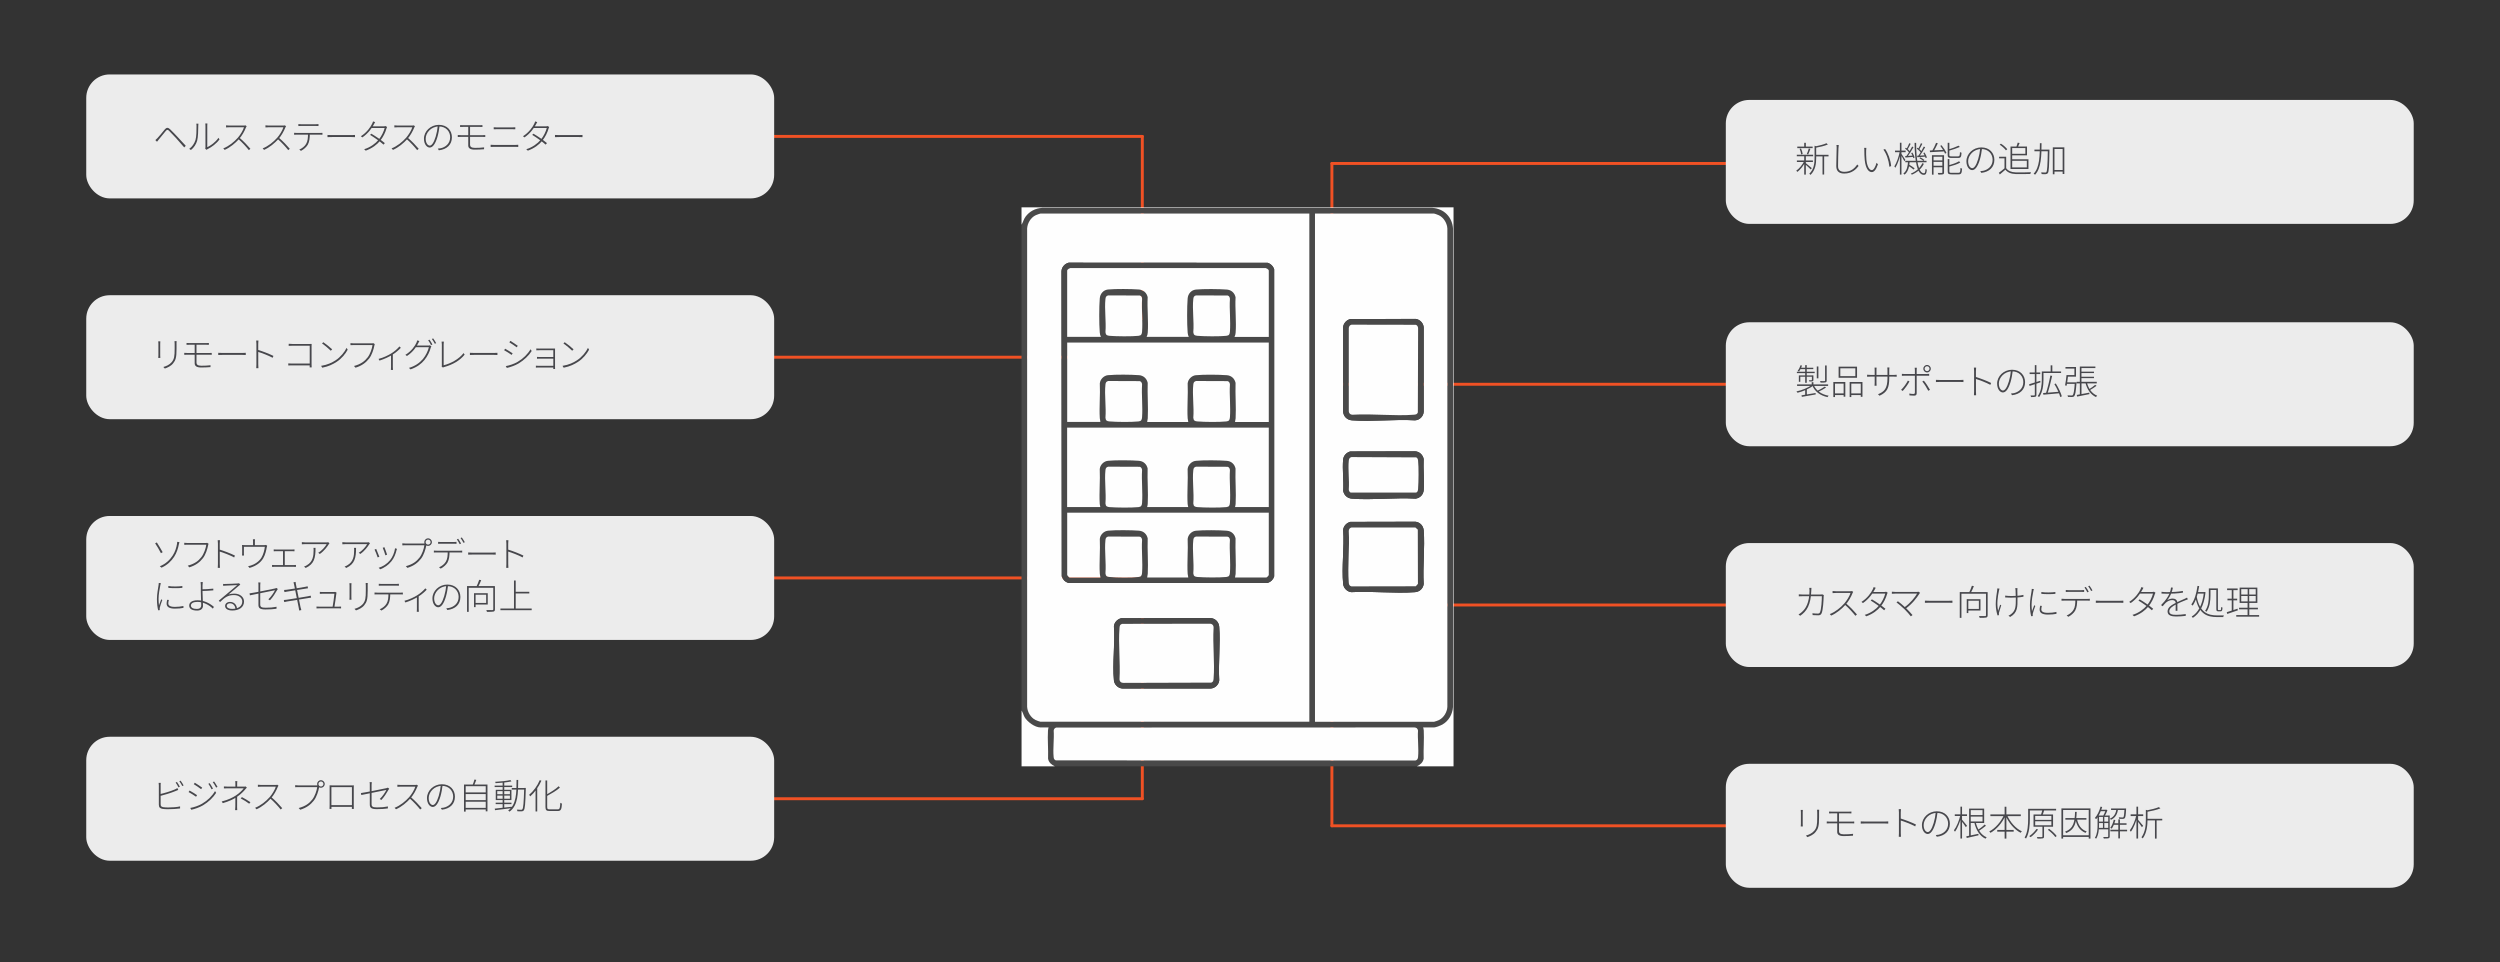 <?xml version="1.0" encoding="UTF-8"?>
<svg xmlns="http://www.w3.org/2000/svg" id="jp" viewBox="0 0 853.09 328.34">
  <rect x="0" y="0" width="853.09" height="328.34" fill="#333333" stroke="none"/>
  <defs>
    <style>
      .cls-1 {
        fill: #47474c;
      }

      .cls-2 {
        fill: #fefefe;
      }

      .cls-3 {
        fill: #494949;
      }

      .cls-4 {
        fill: none;
        stroke: #f05124;
        stroke-linecap: round;
        stroke-linejoin: round;
      }

      .cls-5 {
        fill: #ececec;
      }
    </style>
  </defs>
  <g>
    <line class="cls-4" x1="454.49" y1="219.62" x2="454.49" y2="281.79"></line>
    <line class="cls-4" x1="389.8" y1="210.38" x2="389.8" y2="272.55"></line>
    <line class="cls-4" x1="454.49" y1="55.79" x2="454.49" y2="117.96"></line>
    <line class="cls-4" x1="389.8" y1="46.55" x2="389.8" y2="108.72"></line>
    <line class="cls-4" x1="245.03" y1="121.89" x2="389.8" y2="121.89"></line>
    <line class="cls-4" x1="245.03" y1="197.22" x2="389.8" y2="197.22"></line>
    <line class="cls-4" x1="454.49" y1="131.12" x2="599.25" y2="131.12"></line>
    <line class="cls-4" x1="245.03" y1="46.55" x2="389.8" y2="46.55"></line>
    <line class="cls-4" x1="454.49" y1="55.79" x2="599.25" y2="55.79"></line>
    <line class="cls-4" x1="454.49" y1="206.45" x2="599.25" y2="206.45"></line>
    <line class="cls-4" x1="245.03" y1="272.55" x2="389.8" y2="272.55"></line>
    <line class="cls-4" x1="454.49" y1="281.79" x2="599.25" y2="281.79"></line>
  </g>
  <rect class="cls-5" x="588.91" y="34.1" width="234.74" height="42.3" rx="8" ry="8"></rect>
  <rect class="cls-5" x="29.43" y="25.4" width="234.74" height="42.3" rx="8" ry="8"></rect>
  <rect class="cls-5" x="29.43" y="100.74" width="234.74" height="42.3" rx="8" ry="8"></rect>
  <rect class="cls-5" x="29.43" y="176.07" width="234.74" height="42.3" rx="8" ry="8"></rect>
  <rect class="cls-5" x="29.43" y="251.41" width="234.74" height="42.3" rx="8" ry="8"></rect>
  <rect class="cls-5" x="588.91" y="109.97" width="234.74" height="42.3" rx="8" ry="8"></rect>
  <rect class="cls-5" x="588.91" y="185.31" width="234.74" height="42.3" rx="8" ry="8"></rect>
  <rect class="cls-5" x="588.91" y="260.64" width="234.74" height="42.3" rx="8" ry="8"></rect>
  <g>
    <path class="cls-3" d="M348.58,76.72c.59-.91.7-1.83,1.38-2.75,1.37-1.86,3.33-2.85,5.63-3.02h133.22c3.94.29,6.7,3.08,7.02,7.02v163.25c-.2,2.53-1.49,4.84-3.72,6.08-.55.3-2.17.93-2.72.93h-3.75c.06.36.18.67.2,1.05.18,3.13-.14,6.45-.03,9.61-.23,1.31-1.16,2.05-2.29,2.61h-123.59c-1.13-.56-2.06-1.3-2.29-2.61.12-3.15-.2-6.47-.03-9.61.02-.38.14-.69.2-1.05h-2.79c-1.87,0-4.42-1.89-5.37-3.48-.47-.78-.55-1.59-1.07-2.29V76.72ZM446.8,72.87h-91.78c-.17,0-1.44.48-1.7.61-1.61.82-2.73,2.69-2.83,4.48v163.25c.1,1.79,1.21,3.66,2.83,4.48.26.13,1.53.61,1.7.61h91.78V72.87ZM448.72,246.29h40.65c.17,0,1.44-.48,1.7-.61,1.61-.82,2.73-2.69,2.83-4.48V77.96c-.1-1.79-1.21-3.66-2.83-4.48-.26-.13-1.53-.61-1.7-.61h-40.65v173.42ZM360.44,248.26c-.53.13-.82.49-.89,1.03.2,2.88-.31,6.2-.02,9.03.06.55.22.96.76,1.16l122.7.04c.64-.16.85-.59.91-1.2.29-2.83-.22-6.15-.02-9.03-.1-.69-.55-1.05-1.23-1.07l-122.21.04Z"></path>
    <path class="cls-2" d="M348.58,76.72v-5.96h147.42v190.73h-12.49c1.13-.56,2.06-1.3,2.29-2.61-.12-3.15.2-6.47.03-9.61-.02-.38-.14-.69-.2-1.05h3.75c.55,0,2.18-.63,2.72-.93,2.24-1.24,3.52-3.55,3.72-6.08V77.96c-.32-3.94-3.07-6.73-7.02-7.02h-133.22c-2.3.17-4.26,1.16-5.63,3.02-.68.92-.79,1.84-1.38,2.75Z"></path>
    <path class="cls-2" d="M348.58,242.45c.52.7.61,1.51,1.07,2.29.94,1.59,3.49,3.48,5.37,3.48h2.79c-.06.36-.18.67-.2,1.05-.18,3.13.14,6.45.03,9.61.23,1.31,1.16,2.05,2.29,2.61h-11.34v-19.03Z"></path>
    <path class="cls-2" d="M446.8,72.87v173.42h-91.78c-.17,0-1.44-.48-1.7-.61-1.61-.82-2.73-2.69-2.83-4.48V77.96c.1-1.79,1.21-3.66,2.83-4.48.26-.13,1.53-.61,1.7-.61h91.78ZM364.67,89.64c-1.34.36-2.4,1.51-2.45,2.93l.09,104.13c.34,1.07,1.14,1.87,2.21,2.21h68.07c1.07-.34,1.87-1.14,2.21-2.21v-104.81c-.34-1.07-1.14-1.87-2.21-2.21l-67.91-.04ZM382.55,210.96c-1.27.33-2.32,1.41-2.45,2.74.44,5.91-.58,12.65,0,18.46.15,1.49,1.48,2.75,2.97,2.79h30c1.5-.05,2.83-1.31,2.97-2.79-.35-5.94.46-12.4,0-18.28-.13-1.63-1.34-2.88-2.98-2.98l-30.53.05Z"></path>
    <path class="cls-2" d="M448.72,246.29V72.87h40.65c.17,0,1.44.48,1.7.61,1.61.82,2.73,2.69,2.83,4.48v163.25c-.1,1.79-1.21,3.66-2.83,4.48-.26.13-1.53.61-1.7.61h-40.65ZM460.78,108.87c-1.27.33-2.32,1.41-2.45,2.74v28.85c.09,1.64,1.34,2.85,2.97,2.98,6.93.54,14.54-.43,21.54,0,1.58-.06,2.92-1.4,2.98-2.98v-28.66c-.05-1.49-1.31-2.83-2.79-2.97l-22.25.05ZM460.78,154.05c-1.27.33-2.32,1.41-2.45,2.74-.34,3.38.24,7.31.02,10.75.31,1.48,1.43,2.5,2.96,2.62,6.99.54,14.67-.42,21.73,0,1.56-.21,2.67-1.4,2.79-2.97.26-3.39-.2-7.14-.02-10.57-.28-1.42-1.48-2.56-2.96-2.62l-22.07.05ZM460.78,178.08c-1.27.33-2.32,1.41-2.45,2.74.44,5.91-.58,12.65,0,18.46.14,1.41,1.37,2.65,2.79,2.79,7.06-.42,14.74.55,21.73,0,1.57-.12,2.76-1.23,2.97-2.79-.35-5.94.46-12.4,0-18.28-.12-1.57-1.23-2.76-2.79-2.97l-22.25.05Z"></path>
    <path class="cls-2" d="M360.44,248.26l122.21-.04c.68.03,1.13.38,1.23,1.07-.2,2.88.31,6.21.02,9.03-.06.62-.27,1.04-.91,1.2l-122.7-.04c-.54-.2-.71-.61-.76-1.16-.29-2.83.22-6.15.02-9.03.08-.53.37-.9.89-1.03Z"></path>
    <path class="cls-3" d="M364.67,89.64l67.91.04c1.07.34,1.87,1.14,2.21,2.21v104.81c-.34,1.07-1.14,1.87-2.21,2.21h-68.07c-1.07-.34-1.87-1.14-2.21-2.21l-.09-104.13c.05-1.42,1.11-2.57,2.45-2.93ZM432.96,114.98v-22.59c0-.43-.96-1.01-1.43-.87h-65.95c-.47-.14-1.43.44-1.43.87v22.59h11.53c-.25-.47-.35-.9-.39-1.43-.25-3.13-.25-8.61,0-11.74.12-1.51,1.24-2.82,2.79-2.97,2.67-.27,7.87-.22,10.58,0,1.52.12,2.64,1.14,2.96,2.62-.21,3.92.34,8.23.02,12.11-.04.54-.14.96-.39,1.43h14.42c-.25-.47-.35-.9-.39-1.43-.25-3.13-.25-8.61,0-11.74.12-1.51,1.24-2.82,2.79-2.97,2.67-.27,7.87-.22,10.58,0,1.52.12,2.64,1.14,2.96,2.62-.21,3.92.34,8.23.02,12.11-.04.54-.14.96-.39,1.43h11.72ZM378.13,100.79c-.64.16-.85.58-.91,1.2-.37,3.56.29,7.72,0,11.35.1.98.53,1.18,1.44,1.25,2.48.19,7.38.25,9.82,0,.98-.1,1.18-.53,1.25-1.44.28-3.59-.23-7.54,0-11.17-.01-.51-.26-1-.76-1.16l-10.83-.04ZM408.11,100.79c-.64.16-.85.58-.91,1.2-.37,3.56.29,7.72,0,11.35.1.98.53,1.18,1.44,1.25,2.48.19,7.38.25,9.82,0,.98-.1,1.18-.53,1.25-1.44.28-3.59-.23-7.54,0-11.17-.01-.51-.26-1-.76-1.16l-10.83-.04ZM432.96,116.9h-68.81v27.11h11.34c0-.43-.18-.8-.2-1.24-.22-3.9.18-8.01,0-11.93.14-1.41,1.37-2.65,2.79-2.79,2.67-.27,7.87-.22,10.58,0,1.52.12,2.64,1.14,2.96,2.62-.15,3.98.25,8.15.02,12.11-.02.44-.19.81-.2,1.24h14.03c0-.43-.18-.8-.2-1.24-.22-3.9.18-8.01,0-11.93.14-1.41,1.37-2.65,2.79-2.79,2.67-.27,7.87-.22,10.58,0,1.52.12,2.64,1.14,2.96,2.62-.15,3.98.25,8.15.02,12.11-.02.44-.19.81-.2,1.24h11.53v-27.11ZM378.13,130.01c-.64.16-.85.58-.91,1.2-.37,3.56.29,7.72,0,11.35.1.98.53,1.18,1.44,1.25,2.48.19,7.38.25,9.82,0,.98-.1,1.18-.53,1.25-1.44.28-3.59-.23-7.54,0-11.17-.01-.51-.26-1-.76-1.16l-10.83-.04ZM408.11,130.01c-.64.16-.85.58-.91,1.2-.37,3.56.29,7.72,0,11.35.1.98.53,1.18,1.44,1.25,2.48.19,7.38.25,9.82,0,.98-.1,1.18-.53,1.25-1.44.28-3.59-.23-7.54,0-11.17-.01-.51-.26-1-.76-1.16l-10.83-.04ZM432.96,145.93h-68.81v27.11h11.34c-.06-.36-.18-.67-.2-1.05-.22-3.9.19-8.01,0-11.93.14-1.41,1.37-2.65,2.79-2.79,2.67-.27,7.87-.22,10.58,0,1.52.12,2.64,1.14,2.96,2.62-.15,3.98.25,8.16.03,12.11-.02.38-.14.69-.2,1.05h14.03c-.06-.36-.18-.67-.2-1.05-.22-3.9.19-8.01,0-11.93.14-1.41,1.37-2.65,2.79-2.79,2.67-.27,7.87-.22,10.58,0,1.52.12,2.64,1.14,2.96,2.62-.15,3.98.25,8.16.03,12.11-.02.38-.14.69-.2,1.05h11.53v-27.11ZM378.13,159.24c-.64.16-.85.58-.91,1.2-.37,3.56.29,7.72,0,11.35.1.98.53,1.18,1.44,1.25,2.48.19,7.38.25,9.82,0,.98-.1,1.18-.53,1.25-1.44.28-3.59-.23-7.54,0-11.17-.01-.51-.26-1-.76-1.16l-10.83-.04ZM408.11,159.24c-.64.16-.85.58-.91,1.2-.37,3.56.29,7.72,0,11.35.1.98.53,1.18,1.44,1.25,2.48.19,7.38.25,9.82,0,.98-.1,1.18-.53,1.25-1.44.28-3.59-.23-7.54,0-11.17-.01-.51-.26-1-.76-1.16l-10.83-.04ZM432.96,174.96h-68.81v21.25c0,.19.67.87.86.87h10.48c0-.43-.18-.8-.2-1.24-.22-3.9.18-8.01,0-11.93.14-1.41,1.37-2.65,2.79-2.79,2.67-.27,7.87-.22,10.58,0,1.52.12,2.64,1.14,2.96,2.62-.15,3.98.25,8.15.02,12.11-.02.44-.19.81-.2,1.24h14.03c0-.43-.18-.8-.2-1.24-.22-3.9.18-8.01,0-11.93.14-1.41,1.37-2.65,2.79-2.79,2.67-.27,7.87-.22,10.58,0,1.52.12,2.64,1.14,2.96,2.62-.15,3.98.25,8.15.02,12.11-.02.44-.19.81-.2,1.24h10.67c.19,0,.86-.67.86-.87v-21.25ZM378.13,183.08c-.64.16-.85.58-.91,1.2-.37,3.56.29,7.72,0,11.35.1.98.53,1.18,1.44,1.25,2.48.19,7.38.25,9.82,0,.98-.1,1.18-.53,1.25-1.44.28-3.59-.23-7.54,0-11.17-.01-.51-.26-1-.76-1.16l-10.83-.04ZM408.11,183.08c-.64.16-.85.58-.91,1.2-.37,3.56.29,7.72,0,11.35.1.98.53,1.18,1.44,1.25,2.48.19,7.38.25,9.82,0,.98-.1,1.18-.53,1.25-1.44.28-3.59-.23-7.54,0-11.17-.01-.51-.26-1-.76-1.16l-10.83-.04Z"></path>
    <path class="cls-3" d="M382.55,210.96l30.53-.05c1.64.1,2.85,1.35,2.98,2.98.46,5.88-.36,12.34,0,18.28-.15,1.48-1.48,2.75-2.97,2.79h-30c-1.49-.05-2.83-1.31-2.97-2.79-.58-5.81.44-12.55,0-18.46.13-1.33,1.18-2.41,2.45-2.74ZM382.93,212.88c-.76.2-.86.7-.91,1.39-.43,5.63.35,11.82,0,17.51.02.84.61,1.29,1.44,1.25l29.91-.09c.65-.24.72-.73.77-1.35.43-5.57-.35-11.69,0-17.32.05-.92-.51-1.49-1.44-1.44l-29.76.05Z"></path>
    <path class="cls-3" d="M460.78,108.87l22.25-.05c1.49.15,2.75,1.48,2.79,2.97v28.66c-.06,1.58-1.4,2.92-2.98,2.98-7-.43-14.62.54-21.54,0-1.63-.13-2.88-1.34-2.98-2.98v-28.85c.14-1.33,1.19-2.41,2.45-2.74ZM461.16,110.79c-.59.13-.89.62-.91,1.2v28.08c-.05.93.51,1.49,1.44,1.44,6.75-.41,14.09.52,20.78,0,.62-.05,1.1-.12,1.35-.77l.09-28.57c.02-.57-.19-1.16-.77-1.35l-21.98-.04Z"></path>
    <path class="cls-3" d="M460.78,178.08l22.25-.05c1.56.21,2.67,1.4,2.79,2.97.46,5.87-.36,12.34,0,18.28-.21,1.56-1.4,2.67-2.97,2.79-6.98.55-14.67-.43-21.73,0-1.41-.14-2.65-1.37-2.79-2.79-.58-5.81.44-12.55,0-18.46.13-1.33,1.18-2.41,2.45-2.74ZM461.16,180c-.59.13-.89.62-.91,1.2.35,5.69-.44,11.88,0,17.51.05.7.16,1.19.91,1.39l21.98-.04.72-.82-.04-18.52-.82-.72h-21.83Z"></path>
    <path class="cls-3" d="M460.78,154.05l22.07-.05c1.48.06,2.68,1.2,2.96,2.62-.18,3.43.29,7.17.02,10.57-.12,1.58-1.24,2.76-2.79,2.97-7.06-.42-14.74.55-21.73,0-1.53-.12-2.64-1.14-2.96-2.62.22-3.44-.35-7.37-.02-10.75.13-1.33,1.18-2.41,2.45-2.74ZM461.16,155.97c-.64.16-.85.58-.91,1.2-.32,3.08.25,6.68,0,9.82.02.46.2.9.63,1.1h22.39c.55-.28.59-.74.63-1.29.19-2.44.24-7.24,0-9.63-.05-.48-.17-.88-.63-1.1l-22.11-.1Z"></path>
    <path class="cls-2" d="M432.96,145.93v27.11h-11.53c.06-.36.18-.67.2-1.05.23-3.95-.18-8.13-.03-12.11-.32-1.48-1.43-2.5-2.96-2.62-2.71-.21-7.91-.26-10.58,0-1.41.14-2.65,1.38-2.79,2.79.18,3.92-.23,8.04,0,11.93.02.38.14.69.2,1.05h-14.03c.06-.36.18-.67.2-1.05.23-3.95-.18-8.13-.03-12.11-.32-1.48-1.43-2.5-2.96-2.62-2.71-.21-7.91-.26-10.58,0-1.41.14-2.65,1.38-2.79,2.79.18,3.92-.23,8.04,0,11.93.02.38.14.69.2,1.05h-11.34v-27.11h68.81Z"></path>
    <path class="cls-2" d="M432.96,116.9v27.11h-11.53c0-.43.18-.8.2-1.24.22-3.95-.17-8.13-.02-12.11-.32-1.48-1.43-2.5-2.96-2.62-2.71-.21-7.91-.26-10.58,0-1.41.14-2.65,1.38-2.79,2.79.18,3.92-.23,8.03,0,11.93.02.44.19.81.2,1.24h-14.03c0-.43.18-.8.2-1.24.22-3.95-.17-8.13-.02-12.11-.32-1.48-1.43-2.5-2.96-2.62-2.71-.21-7.91-.26-10.58,0-1.41.14-2.65,1.38-2.79,2.79.18,3.92-.23,8.03,0,11.93.02.44.19.81.2,1.24h-11.34v-27.11h68.81Z"></path>
    <path class="cls-2" d="M432.96,114.98h-11.72c.25-.47.35-.9.39-1.43.31-3.88-.24-8.18-.02-12.11-.32-1.48-1.43-2.5-2.96-2.62-2.71-.21-7.91-.26-10.58,0-1.55.15-2.67,1.46-2.79,2.97-.25,3.13-.25,8.62,0,11.74.04.54.14.96.39,1.43h-14.42c.25-.47.35-.9.39-1.43.31-3.88-.24-8.18-.02-12.11-.32-1.48-1.43-2.5-2.96-2.62-2.71-.21-7.91-.26-10.58,0-1.55.15-2.67,1.46-2.79,2.97-.25,3.13-.25,8.62,0,11.74.04.54.14.96.39,1.43h-11.53v-22.59c0-.43.96-1.01,1.43-.87h65.95c.47-.14,1.43.44,1.43.87v22.59Z"></path>
    <path class="cls-2" d="M432.96,174.96v21.25c0,.19-.67.87-.86.87h-10.67c0-.43.18-.8.2-1.24.22-3.95-.17-8.13-.02-12.11-.32-1.48-1.43-2.5-2.96-2.62-2.71-.21-7.91-.26-10.58,0-1.41.14-2.65,1.38-2.79,2.79.18,3.92-.23,8.03,0,11.93.02.44.19.81.2,1.24h-14.03c0-.43.18-.8.2-1.24.22-3.95-.17-8.13-.02-12.11-.32-1.48-1.43-2.5-2.96-2.62-2.71-.21-7.91-.26-10.58,0-1.41.14-2.65,1.38-2.79,2.79.18,3.92-.23,8.03,0,11.93.02.44.19.81.2,1.24h-10.48c-.19,0-.86-.67-.86-.87v-21.25h68.81Z"></path>
    <path class="cls-2" d="M378.13,100.79l10.83.04c.5.16.75.65.76,1.16-.23,3.63.28,7.58,0,11.17-.07.91-.27,1.34-1.25,1.44-2.44.25-7.33.2-9.82,0-.91-.07-1.34-.27-1.44-1.25.29-3.63-.37-7.79,0-11.35.06-.62.27-1.04.91-1.2Z"></path>
    <path class="cls-2" d="M408.11,100.79l10.83.04c.5.16.75.65.76,1.16-.23,3.63.28,7.58,0,11.17-.07.91-.27,1.34-1.25,1.44-2.44.25-7.33.2-9.82,0-.91-.07-1.34-.27-1.44-1.25.29-3.63-.37-7.79,0-11.35.06-.62.27-1.04.91-1.2Z"></path>
    <path class="cls-2" d="M378.13,130.01l10.83.04c.5.16.75.65.76,1.16-.23,3.63.28,7.58,0,11.17-.07.91-.27,1.34-1.25,1.44-2.44.25-7.33.2-9.82,0-.91-.07-1.34-.27-1.44-1.25.29-3.63-.37-7.79,0-11.35.06-.62.27-1.04.91-1.2Z"></path>
    <path class="cls-2" d="M408.11,130.01l10.83.04c.5.16.75.65.76,1.16-.23,3.63.28,7.58,0,11.17-.07.91-.27,1.34-1.25,1.44-2.44.25-7.33.2-9.82,0-.91-.07-1.34-.27-1.44-1.25.29-3.63-.37-7.79,0-11.35.06-.62.27-1.04.91-1.2Z"></path>
    <path class="cls-2" d="M378.13,159.24l10.83.04c.5.16.75.65.76,1.16-.23,3.63.28,7.58,0,11.17-.07.91-.27,1.34-1.25,1.44-2.44.25-7.33.2-9.82,0-.91-.07-1.34-.27-1.44-1.25.29-3.63-.37-7.79,0-11.35.06-.62.27-1.04.91-1.2Z"></path>
    <path class="cls-2" d="M408.11,159.24l10.83.04c.5.16.75.65.76,1.16-.23,3.63.28,7.58,0,11.17-.07.91-.27,1.34-1.25,1.44-2.44.25-7.33.2-9.82,0-.91-.07-1.34-.27-1.44-1.25.29-3.63-.37-7.79,0-11.35.06-.62.27-1.04.91-1.2Z"></path>
    <path class="cls-2" d="M378.13,183.08l10.83.04c.5.16.75.65.76,1.16-.23,3.63.28,7.58,0,11.17-.07.91-.27,1.34-1.25,1.44-2.44.25-7.33.2-9.82,0-.91-.07-1.34-.27-1.44-1.25.29-3.63-.37-7.79,0-11.35.06-.62.27-1.04.91-1.2Z"></path>
    <path class="cls-2" d="M408.11,183.08l10.83.04c.5.16.75.65.76,1.16-.23,3.63.28,7.58,0,11.17-.07.91-.27,1.34-1.25,1.44-2.44.25-7.33.2-9.82,0-.91-.07-1.34-.27-1.44-1.25.29-3.63-.37-7.79,0-11.35.06-.62.27-1.04.91-1.2Z"></path>
    <path class="cls-2" d="M382.93,212.88l29.76-.05c.93-.05,1.49.52,1.44,1.44-.35,5.63.43,11.75,0,17.32-.05.62-.12,1.1-.77,1.35l-29.91.09c-.83.04-1.41-.41-1.44-1.25.34-5.69-.44-11.88,0-17.51.05-.7.16-1.19.91-1.39Z"></path>
    <path class="cls-2" d="M461.16,110.79l21.98.04c.58.19.79.77.77,1.35l-.09,28.57c-.24.65-.73.72-1.35.77-6.68.52-14.02-.41-20.78,0-.92.05-1.49-.51-1.44-1.44v-28.08c.02-.59.32-1.07.91-1.2Z"></path>
    <path class="cls-2" d="M461.16,180h21.83l.82.72.04,18.52-.72.82-21.98.04c-.75-.2-.86-.69-.91-1.39-.44-5.63.35-11.82,0-17.51.02-.59.32-1.07.91-1.2Z"></path>
    <path class="cls-2" d="M461.16,155.97l22.11.1c.46.23.58.62.63,1.1.25,2.39.19,7.19,0,9.63-.04.55-.08,1.01-.63,1.29h-22.39c-.43-.2-.61-.64-.63-1.1.25-3.14-.32-6.73,0-9.82.06-.62.27-1.04.91-1.2Z"></path>
  </g>
  <g>
    <path class="cls-1" d="M53.78,47.07c.59-.6,1.7-2.02,2.41-2.86.59-.7,1.07-.83,1.83-.12.68.64,1.77,1.79,2.46,2.52.81.85,1.99,2.14,2.91,3.14l-.53.55c-.88-1.05-1.96-2.27-2.78-3.17-.69-.76-1.83-1.96-2.38-2.49-.51-.49-.72-.44-1.17.1-.63.75-1.73,2.15-2.31,2.82-.23.27-.48.6-.64.81l-.57-.57c.28-.24.48-.44.77-.72Z"></path>
    <path class="cls-1" d="M66.7,47.81c.36-1.14.36-3.6.36-4.88,0-.27-.02-.51-.06-.73h.71c-.02.19-.05.45-.05.73,0,1.27-.05,3.87-.38,5.06-.35,1.25-1.13,2.41-2.13,3.2l-.58-.39c.98-.71,1.73-1.75,2.12-2.99ZM70.11,50.23v-7.3c0-.41-.04-.67-.05-.8h.71c-.02.13-.04.4-.04.8v7.3c1.18-.55,2.84-1.73,3.81-3.2l.37.52c-1.06,1.47-2.69,2.66-4.1,3.35-.17.09-.28.17-.35.22l-.42-.35c.04-.16.07-.36.07-.55Z"></path>
    <path class="cls-1" d="M83.95,43.46c-.46,1.21-1.4,2.91-2.37,3.97-1.33,1.46-2.99,2.86-4.91,3.72l-.48-.51c1.93-.77,3.66-2.18,4.96-3.63.83-.94,1.79-2.5,2.11-3.58h-5.03c-.39,0-1.04.04-1.09.05v-.71c.07,0,.71.07,1.09.07h4.86c.31,0,.54-.02.69-.07l.39.31c-.06.08-.18.28-.22.39ZM85.44,50.78l-.52.45c-.85-1.08-2.31-2.68-3.61-3.8l.42-.42c1.34,1.12,2.86,2.74,3.71,3.76Z"></path>
    <path class="cls-1" d="M97.39,43.46c-.46,1.21-1.4,2.91-2.37,3.97-1.33,1.46-2.99,2.86-4.91,3.72l-.48-.51c1.93-.77,3.66-2.18,4.96-3.63.83-.94,1.79-2.5,2.11-3.58h-5.03c-.39,0-1.04.04-1.09.05v-.71c.07,0,.71.07,1.09.07h4.86c.31,0,.54-.02.69-.07l.39.31c-.06.08-.18.28-.22.39ZM98.88,50.78l-.52.45c-.85-1.08-2.31-2.68-3.61-3.8l.42-.42c1.34,1.12,2.86,2.74,3.71,3.76Z"></path>
    <path class="cls-1" d="M101.34,45.37h7.85c.25,0,.57-.01.84-.04v.65c-.24-.01-.58-.03-.84-.03h-7.85c-.37,0-.65,0-.98.03v-.66c.31.03.61.04.98.04ZM102.78,42.4h4.88c.3,0,.71-.02,1.02-.06v.67c-.32-.02-.71-.04-1.02-.04h-4.86c-.39,0-.71.01-.99.04v-.67c.32.03.59.06.97.06ZM105.03,49.37c-.45.78-1.34,1.6-2.33,2.11l-.57-.44c.98-.42,1.84-1.12,2.31-1.91.6-.98.65-2.17.66-3.52h.62c0,1.46-.13,2.75-.69,3.76Z"></path>
    <path class="cls-1" d="M113.27,46.1h6.65c.62,0,.99-.03,1.22-.05v.75c-.22-.01-.66-.04-1.21-.04h-6.66c-.65,0-1.19.02-1.52.04v-.75c.32.03.81.05,1.52.05Z"></path>
    <path class="cls-1" d="M127.58,42.44c-.66,1.24-1.9,3.05-3.93,4.45l-.51-.4c2.03-1.28,3.34-3.17,3.86-4.3.08-.17.24-.52.29-.76l.71.24c-.15.25-.31.57-.42.77ZM131.88,43.84c-.35,1.29-1.12,2.92-2.17,4.2-1.06,1.3-2.64,2.54-4.91,3.37l-.54-.49c2.07-.62,3.82-1.9,4.94-3.23,1-1.2,1.76-2.8,2.06-4.02h-4.67l.28-.56h4.05c.29,0,.48-.03.63-.1l.54.32c-.08.13-.16.38-.21.51ZM131.32,48.83l-.44.52c-1.14-1.02-3.06-2.38-4.59-3.32l.41-.41c1.58.92,3.4,2.2,4.63,3.22Z"></path>
    <path class="cls-1" d="M141.38,43.46c-.46,1.21-1.4,2.91-2.37,3.97-1.33,1.46-2.99,2.86-4.91,3.72l-.48-.51c1.93-.77,3.66-2.18,4.96-3.63.83-.94,1.79-2.5,2.11-3.58h-5.03c-.39,0-1.04.04-1.09.05v-.71c.07,0,.71.07,1.09.07h4.86c.31,0,.54-.02.69-.07l.39.31c-.06.08-.18.28-.22.39ZM142.87,50.78l-.52.45c-.85-1.08-2.31-2.68-3.61-3.8l.42-.42c1.34,1.12,2.86,2.74,3.71,3.76Z"></path>
    <path class="cls-1" d="M149.27,46.73c-.74,2.49-1.65,3.62-2.64,3.62-.91,0-1.96-1.07-1.96-3.03,0-2.51,2.26-4.72,5.09-4.72s4.45,1.93,4.45,4.25c0,2.51-1.72,4.13-4.46,4.44l-.35-.58c.33-.02.72-.07.97-.12,1.54-.33,3.24-1.51,3.24-3.77,0-1.95-1.41-3.67-3.85-3.67-2.7,0-4.5,2.22-4.5,4.13,0,1.69.81,2.41,1.4,2.41s1.34-.83,2.02-3.1c.35-1.16.6-2.49.71-3.73h.62c-.15,1.26-.39,2.67-.74,3.87Z"></path>
    <path class="cls-1" d="M157.23,46.13h7.46c.25,0,.65-.02.9-.04v.65c-.25-.02-.62-.03-.89-.03h-7.47c-.29,0-.71.02-1.02.04v-.68c.32.03.73.05,1.02.05ZM158.03,42.73h5.66c.39,0,.68-.01.94-.04v.64c-.27-.01-.52-.03-.94-.03h-5.66c-.39,0-.73.01-1.03.03v-.64c.3.02.64.04,1.03.04ZM160.4,49.45c0,.57.43,1.01,1.62,1.01s2.11-.04,3.18-.17l-.03.64c-1.02.08-2.05.13-3.21.13-1.58,0-2.18-.57-2.18-1.41v-6.58h.62v6.38Z"></path>
    <path class="cls-1" d="M168.53,49.45h7.36c.33,0,.64-.02.96-.05v.75c-.32-.03-.66-.04-.96-.04h-7.36c-.41,0-.74.03-1.11.04v-.75c.37.03.7.05,1.11.05ZM169.51,43.47h5.24c.4,0,.77-.02,1.09-.04v.69c-.32-.02-.71-.03-1.09-.03h-5.24c-.39,0-.7.01-1.04.03v-.69c.35.02.66.04,1.04.04Z"></path>
    <path class="cls-1" d="M182.9,42.44c-.66,1.24-1.9,3.05-3.93,4.45l-.51-.4c2.03-1.28,3.34-3.17,3.86-4.3.08-.17.24-.52.29-.76l.71.24c-.15.25-.31.57-.42.77ZM187.2,43.84c-.35,1.29-1.12,2.92-2.17,4.2-1.06,1.3-2.64,2.54-4.91,3.37l-.54-.49c2.07-.62,3.82-1.9,4.94-3.23,1-1.2,1.76-2.8,2.06-4.02h-4.67l.28-.56h4.05c.29,0,.48-.03.63-.1l.54.32c-.08.13-.16.38-.21.51ZM186.64,48.83l-.44.52c-1.14-1.02-3.06-2.38-4.59-3.32l.41-.41c1.58.92,3.4,2.2,4.63,3.22Z"></path>
    <path class="cls-1" d="M190.9,46.1h6.65c.62,0,.99-.03,1.22-.05v.75c-.22-.01-.66-.04-1.21-.04h-6.66c-.65,0-1.19.02-1.52.04v-.75c.32.03.81.05,1.52.05Z"></path>
  </g>
  <g>
    <path class="cls-1" d="M54.67,117.31v3.98c0,.31.01.66.04.84h-.71c.02-.17.05-.5.05-.85v-3.97c0-.21-.02-.63-.05-.83h.71c-.02.2-.04.6-.04.83ZM60.24,117.34v1.69c0,3.06-.32,3.91-1.17,4.96-.76.97-1.94,1.46-2.82,1.77l-.51-.53c1.05-.29,2.1-.77,2.85-1.65.87-1.04,1.01-2.07,1.01-4.56v-1.68c0-.36-.03-.67-.05-.94h.72c-.02.27-.04.59-.04.94Z"></path>
    <path class="cls-1" d="M63.89,120.46h7.46c.25,0,.65-.02.9-.04v.65c-.25-.02-.62-.03-.89-.03h-7.47c-.29,0-.71.02-1.02.04v-.68c.32.03.73.05,1.02.05ZM64.68,117.07h5.66c.39,0,.68-.01.94-.04v.64c-.27-.01-.52-.03-.94-.03h-5.66c-.39,0-.73.01-1.03.03v-.64c.3.02.64.04,1.03.04ZM67.05,123.79c0,.57.43,1.01,1.62,1.01s2.11-.04,3.18-.17l-.03.64c-1.02.08-2.05.13-3.21.13-1.58,0-2.18-.57-2.18-1.41v-6.58h.62v6.38Z"></path>
    <path class="cls-1" d="M75.99,120.44h6.65c.62,0,.99-.03,1.22-.05v.75c-.22-.01-.66-.04-1.21-.04h-6.66c-.65,0-1.19.02-1.52.04v-.75c.32.03.81.05,1.52.05Z"></path>
    <path class="cls-1" d="M87.49,117.34c0-.29-.02-.79-.07-1.14h.77c-.04.33-.07.85-.07,1.14,0,2.19.01,6.64.01,7.02,0,.4.01.94.05,1.28h-.74c.04-.33.05-.85.05-1.28v-7.02ZM93.3,121.45l-.26.64c-1.38-.76-3.74-1.66-5.05-2.04v-.67c1.58.47,3.9,1.37,5.31,2.07Z"></path>
    <path class="cls-1" d="M99.6,124.06h6.4v.62h-6.38c-.51,0-.97.02-1.25.03v-.71c.25.03.76.06,1.23.06ZM99.73,117.38h5.82c.26,0,.54,0,.8-.02-.01.26-.03.58-.03.82v6.18c0,.44.03.93.04,1.01h-.69c0-.07.02-.52.02-.95v-6.44h-5.96c-.41,0-.97.02-1.22.04v-.71c.37.04.84.06,1.21.06Z"></path>
    <path class="cls-1" d="M114.48,122.97c1.74-1.13,3.13-2.87,3.79-4.27l.37.64c-.77,1.41-2.05,3.03-3.79,4.15-1.19.77-2.69,1.56-4.88,1.98l-.4-.63c2.22-.34,3.78-1.14,4.91-1.87ZM113.35,119.21l-.47.47c-.6-.59-2.08-1.87-2.98-2.46l.42-.45c.86.56,2.39,1.81,3.03,2.44Z"></path>
    <path class="cls-1" d="M127.76,117.87c-.25,1.31-.86,3.28-1.78,4.45-1.1,1.39-2.43,2.46-4.66,3.15l-.53-.58c2.29-.6,3.64-1.61,4.66-2.93.88-1.14,1.5-2.99,1.66-4.21h-6.46c-.44,0-.75.02-1.06.03v-.69c.31.04.67.07,1.07.07h6.29c.15,0,.3,0,.47-.05l.46.3c-.06.13-.09.24-.13.47Z"></path>
    <path class="cls-1" d="M133.53,120.59c1.11-.68,2.15-1.62,2.77-2.37l.48.46c-.67.73-1.8,1.72-3.02,2.46-.96.58-2.52,1.36-4.26,1.91l-.32-.58c1.59-.39,3.35-1.25,4.34-1.87ZM134.05,120.7v4.63c0,.33.01.74.05.9h-.71c.02-.15.04-.57.04-.9v-4.42l.62-.21Z"></path>
    <path class="cls-1" d="M142.7,117.16c-.64,1.25-1.79,2.98-3.84,4.32l-.53-.4c2.05-1.21,3.31-3.07,3.79-4.17.08-.16.22-.53.27-.77l.72.24c-.14.25-.3.57-.41.77ZM146.98,118.65c-.32,1.29-1.09,2.92-2.15,4.21-1.06,1.3-2.49,2.39-4.74,3.19l-.55-.51c2.06-.59,3.65-1.7,4.77-3.03,1-1.19,1.76-2.81,2.04-4.03h-4.68l.29-.56h4.06c.29,0,.48-.03.63-.1l.54.32c-.08.13-.17.38-.21.51ZM147.55,117.55l-.46.22c-.23-.48-.66-1.21-.98-1.66l.45-.2c.3.42.74,1.13,1,1.64ZM148.84,117.09l-.46.22c-.27-.53-.66-1.2-1.01-1.64l.44-.2c.32.44.79,1.17,1.03,1.63Z"></path>
    <path class="cls-1" d="M150.77,124.57v-7.06c0-.25-.04-.76-.08-.94h.77c-.03.2-.07.65-.07.93v7.14c2.5-.6,5.33-2.2,6.8-4.16l.36.53c-1.51,1.92-3.97,3.42-7.05,4.26-.11.03-.25.08-.38.14l-.43-.36c.06-.13.09-.26.09-.47Z"></path>
    <path class="cls-1" d="M161.87,120.44h6.65c.62,0,.99-.03,1.22-.05v.75c-.22-.01-.66-.04-1.21-.04h-6.66c-.65,0-1.19.02-1.52.04v-.75c.32.03.81.05,1.52.05Z"></path>
    <path class="cls-1" d="M174.93,120.57l-.35.54c-.54-.4-1.87-1.25-2.55-1.6l.34-.52c.65.36,2.1,1.24,2.56,1.58ZM176.58,123.51c1.96-1.14,3.49-2.66,4.47-4.34l.38.61c-1,1.58-2.63,3.15-4.52,4.27-1.2.71-2.82,1.25-3.96,1.5l-.36-.62c1.3-.23,2.83-.75,3.99-1.42ZM176.68,118l-.37.52c-.52-.42-1.85-1.32-2.5-1.7l.34-.51c.66.38,2.07,1.34,2.53,1.69Z"></path>
    <path class="cls-1" d="M183.81,124.83h5.33v.58h-5.32c-.39,0-.77.02-.96.03v-.66c.19.02.55.05.96.05ZM184.08,118.94h4.69c.27,0,.49-.01.64-.01-.01.11-.01.28-.01.49v5.95c0,.19.01.39.02.55h-.62c.01-.12.01-.29.01-.55v-5.86h-4.72c-.24,0-.9.02-1.08.03v-.63c.18.03.83.04,1.08.04ZM184.17,121.82h4.97v.57h-4.96c-.39,0-.73,0-.94.02v-.63c.19.01.55.05.93.05Z"></path>
    <path class="cls-1" d="M196.85,122.97c1.74-1.13,3.13-2.87,3.79-4.27l.37.64c-.77,1.41-2.05,3.03-3.79,4.15-1.19.77-2.69,1.56-4.88,1.98l-.4-.63c2.22-.34,3.78-1.14,4.91-1.87ZM195.72,119.21l-.47.47c-.6-.59-2.08-1.87-2.98-2.46l.42-.45c.86.56,2.39,1.81,3.03,2.44Z"></path>
  </g>
  <g>
    <path class="cls-1" d="M55.51,188.43l-.59.34c-.47-.95-1.52-2.74-1.98-3.37l.58-.3c.5.74,1.57,2.59,1.99,3.33ZM58.86,189.68c.94-1.42,1.34-2.89,1.54-4.08.03-.18.07-.53.07-.71l.75.1c-.08.24-.14.54-.17.68-.27,1.44-.75,2.97-1.63,4.33-.95,1.45-2.31,2.81-4.31,3.71l-.57-.48c2.02-.81,3.4-2.17,4.31-3.55Z"></path>
    <path class="cls-1" d="M71.04,186c-.25,1.31-.86,3.28-1.78,4.45-1.1,1.39-2.43,2.46-4.66,3.15l-.53-.58c2.29-.6,3.64-1.61,4.66-2.93.88-1.14,1.5-2.99,1.66-4.21h-6.46c-.44,0-.75.02-1.06.03v-.69c.31.04.67.07,1.07.07h6.29c.15,0,.3,0,.47-.05l.46.3c-.06.13-.09.24-.13.47Z"></path>
    <path class="cls-1" d="M74.36,185.47c0-.29-.02-.79-.07-1.14h.77c-.04.33-.07.85-.07,1.14,0,2.19.01,6.64.01,7.02,0,.4.01.94.05,1.28h-.74c.04-.33.05-.85.05-1.28v-7.02ZM80.17,189.58l-.26.64c-1.38-.76-3.74-1.66-5.05-2.04v-.67c1.58.47,3.9,1.37,5.31,2.07Z"></path>
    <path class="cls-1" d="M91.02,186.8c-.13.85-.5,2.54-1.21,3.72-.86,1.46-2.43,2.65-4.66,3.27l-.5-.57c.31-.05.66-.14.97-.25,1.34-.4,2.8-1.4,3.57-2.64.68-1.1,1.09-2.73,1.18-3.73h-7.14v2.37c0,.18.01.46.04.61h-.68c.03-.16.04-.45.04-.63v-2.12c0-.25,0-.61-.04-.86.31.03.66.05,1.06.05h6.38c.42,0,.6-.04.72-.08l.42.27c-.05.12-.1.37-.14.58ZM86.98,184.79v1.53h-.63v-1.53c0-.19-.01-.49-.05-.78h.73c-.04.29-.06.59-.06.78Z"></path>
    <path class="cls-1" d="M93.61,192.82h6.64c.26,0,.51-.02.74-.04v.67c-.23-.02-.56-.03-.74-.03h-6.64c-.24,0-.51.01-.78.03v-.67c.26.03.54.04.78.04ZM94.15,187.52h5.55c.3,0,.57-.02.79-.04v.64c-.23-.02-.53-.03-.79-.03h-5.54c-.15,0-.51,0-.76.03v-.64c.25.03.6.04.75.04ZM96.57,187.86h.61v5.28h-.61v-5.28Z"></path>
    <path class="cls-1" d="M112.17,185.72c-.43.75-1.57,2.31-3.04,3.32l-.53-.42c1.19-.66,2.43-2.11,2.87-2.95h-7.17c-.42,0-.89.03-1.3.06v-.73c.39.05.88.09,1.3.09h7.14c.16,0,.46-.03.6-.06l.39.38c-.07.09-.18.21-.25.32ZM104.32,193.81l-.57-.47c.29-.09.69-.29.96-.46,2.06-1.19,2.31-3.16,2.31-5.17,0-.24,0-.48-.04-.75h.69c0,3.41-.41,5.46-3.35,6.85Z"></path>
    <path class="cls-1" d="M125.99,185.72c-.43.75-1.57,2.31-3.04,3.32l-.53-.42c1.19-.66,2.43-2.11,2.87-2.95h-7.17c-.42,0-.89.03-1.3.06v-.73c.39.05.88.09,1.3.09h7.14c.16,0,.46-.03.6-.06l.39.38c-.07.09-.18.21-.25.32ZM118.15,193.81l-.57-.47c.29-.09.69-.29.96-.46,2.06-1.19,2.31-3.16,2.31-5.17,0-.24,0-.48-.04-.75h.69c0,3.41-.41,5.46-3.35,6.85Z"></path>
    <path class="cls-1" d="M129.45,189.99l-.58.22c-.18-.62-.86-2.31-1.06-2.67l.56-.23c.2.45.86,2.08,1.08,2.69ZM135.32,187.7c-.32,1.38-.85,2.7-1.73,3.8-1.1,1.38-2.56,2.28-3.85,2.77l-.52-.52c1.43-.43,2.87-1.35,3.86-2.57.87-1.07,1.51-2.56,1.73-4.1l.65.21c-.06.16-.1.31-.13.42ZM132.08,189.28l-.57.22c-.12-.53-.69-2.1-.91-2.58l.57-.2c.19.47.78,2.06.92,2.56Z"></path>
    <path class="cls-1" d="M145.46,186.18c-.25,1.31-.86,3.28-1.78,4.45-1.1,1.39-2.43,2.46-4.66,3.15l-.53-.58c2.29-.6,3.64-1.61,4.66-2.93.88-1.14,1.5-2.99,1.66-4.21h-6.46c-.44,0-.75.02-1.06.03v-.69c.31.04.67.07,1.07.07h6.29c.15,0,.3,0,.47-.05l.46.3c-.06.13-.09.24-.13.47ZM146.08,183.7c.71,0,1.3.58,1.3,1.29s-.58,1.29-1.3,1.29-1.29-.57-1.29-1.29.57-1.29,1.29-1.29ZM146.08,185.84c.47,0,.86-.38.86-.85s-.39-.86-.86-.86-.85.39-.85.86.38.85.85.85Z"></path>
    <path class="cls-1" d="M149.03,187.93h7.85c.25,0,.57-.01.84-.04v.65c-.24-.01-.58-.03-.84-.03h-7.85c-.37,0-.65,0-.98.03v-.66c.31.03.61.04.98.04ZM150.47,184.96h4.29c.3,0,.71-.02,1.02-.06v.67c-.32-.02-.71-.04-1.02-.04h-4.27c-.39,0-.71.01-.99.04v-.67c.32.03.59.06.97.06ZM152.72,191.92c-.45.78-1.34,1.6-2.33,2.11l-.58-.44c.98-.42,1.84-1.11,2.31-1.91.6-.98.65-2.17.66-3.52h.62c0,1.46-.13,2.75-.69,3.76ZM157.33,185.48l-.46.22c-.23-.48-.66-1.21-.98-1.66l.45-.2c.3.42.74,1.13,1,1.64ZM158.62,185.02l-.46.22c-.27-.53-.66-1.2-1.01-1.64l.44-.2c.32.44.79,1.17,1.03,1.63Z"></path>
    <path class="cls-1" d="M161.28,188.57h6.65c.62,0,.99-.03,1.22-.05v.75c-.22-.01-.66-.04-1.21-.04h-6.66c-.65,0-1.19.02-1.52.04v-.75c.32.03.81.05,1.52.05Z"></path>
    <path class="cls-1" d="M172.79,185.47c0-.29-.02-.79-.07-1.14h.77c-.04.33-.07.85-.07,1.14,0,2.19.01,6.64.01,7.02,0,.4.01.94.05,1.28h-.74c.04-.33.05-.85.05-1.28v-7.02ZM178.6,189.58l-.26.64c-1.38-.76-3.74-1.66-5.05-2.04v-.67c1.58.47,3.9,1.37,5.31,2.07Z"></path>
    <path class="cls-1" d="M54.72,199.62c-.26,1.3-.61,3.29-.61,4.73,0,.78.05,1.41.14,2.2.22-.62.55-1.52.77-2.06l.36.27c-.28.76-.74,2.01-.84,2.54-.04.17-.06.38-.05.53,0,.12.03.27.04.37l-.55.05c-.24-.87-.43-2.2-.43-3.83,0-1.73.42-3.81.57-4.84.04-.25.06-.47.06-.66l.71.07c-.06.17-.13.42-.17.64ZM57.42,205.87c0,.56.34,1.22,2.22,1.22,1.08,0,2.03-.1,2.95-.31l.02.65c-.73.15-1.76.26-2.93.26-1.98,0-2.82-.63-2.82-1.7,0-.35.06-.76.19-1.32l.57.06c-.12.45-.19.82-.19,1.15ZM62.23,199.97v.63c-1.18.14-3.59.14-4.79,0v-.63c1.21.23,3.65.19,4.79,0Z"></path>
    <path class="cls-1" d="M69.11,199.67c0,.53,0,1.44,0,2.34,0,1.3.16,3.59.16,4.67,0,.92-.63,1.67-1.98,1.67-1.62,0-2.73-.5-2.73-1.72,0-.98.86-1.8,2.86-1.8,2.29,0,4.36,1.17,5.58,2.27l-.37.59c-1.2-1.21-3.21-2.31-5.27-2.31-1.42,0-2.21.49-2.21,1.24s.71,1.17,2.06,1.17c.94,0,1.46-.45,1.46-1.3,0-.92-.14-3.19-.14-4.47,0-.68,0-1.83,0-2.34,0-.34-.04-.88-.08-1.07h.75c-.04.21-.08.77-.08,1.07ZM72.78,200.86l.02.59c-1.26.13-3.13.22-4.06.22v-.58c.89,0,2.76-.07,4.03-.23Z"></path>
    <path class="cls-1" d="M76.83,199.27c.62,0,3.64-.11,4.25-.17.27-.03.38-.04.49-.08l.43.48c-.18.13-.39.28-.59.45-.56.46-2.41,2.05-3.44,2.93.63-.23,1.34-.31,1.98-.31,1.96,0,3.32,1.15,3.32,2.7,0,1.95-1.68,3.06-4.01,3.06-1.61,0-2.45-.68-2.45-1.56,0-.73.65-1.38,1.66-1.38,1.57,0,2.31,1.13,2.41,2.29l-.54.12c-.09-1.11-.77-1.93-1.87-1.93-.61,0-1.1.38-1.1.86,0,.66.76,1.05,1.82,1.05,2.06,0,3.48-.89,3.48-2.52,0-1.23-1.16-2.2-2.82-2.2-2.08,0-3.09.76-4.75,2.37l-.45-.45c1.08-.9,2.67-2.23,3.36-2.82.67-.55,2.32-1.96,2.94-2.5-.65.03-3.49.16-4.1.19-.24.01-.45.03-.7.06l-.02-.65c.23.03.53.03.71.03Z"></path>
    <path class="cls-1" d="M94.56,201.36c-.57.99-1.42,2.41-2.44,3.48l-.55-.33c.96-.89,1.9-2.33,2.27-3.1-.15.03-7.17,1.44-8.56,1.74l-.13-.67c1.47-.18,7.9-1.5,8.69-1.67.21-.05.41-.11.51-.17l.45.35c-.08.1-.17.26-.24.38ZM88.19,199.69c0-.33,0-.6-.07-.94h.75c-.05.34-.07.63-.07.94v6.55c0,.87.37,1.14,1.87,1.14s2.52-.1,3.71-.33l-.03.68c-1.12.16-2.18.24-3.79.24-1.94,0-2.37-.54-2.37-1.58v-6.7Z"></path>
    <path class="cls-1" d="M97.8,204.65c1.27-.16,5.79-.92,7.26-1.18.46-.08.74-.14.96-.21l.13.67c-.21.02-.53.08-.97.15-1.64.26-5.96.96-7.2,1.17-.44.08-.72.14-.98.21l-.15-.72c.27-.01.67-.05.95-.09ZM97.85,201.24c1.12-.12,5.23-.79,6.4-1.01.33-.06.55-.12.71-.17l.14.68c-.13.01-.42.06-.71.11-1.22.19-5.29.83-6.43,1.03-.31.05-.57.11-.89.17l-.14-.73c.26-.01.55-.04.93-.08ZM100.16,198.7l.7-.13c.02.22.07.52.11.77.05.38,1.45,7.26,1.57,7.8.08.34.17.73.29,1.04l-.73.15c-.06-.39-.1-.73-.19-1.08-.1-.56-1.45-7.36-1.56-7.78-.05-.29-.13-.54-.2-.77Z"></path>
    <path class="cls-1" d="M108.89,207.01h6.69c.24,0,.6-.01.81-.03v.63c-.2-.01-.55-.02-.78-.02h-6.72c-.33,0-.59.01-.89.03v-.65c.28.03.56.04.89.04ZM114.78,202.49c-.1.95-.54,3.92-.68,4.74h-.63c.12-.57.62-3.87.64-4.62h-4.14c-.34,0-.56.02-.83.03v-.67c.27.03.52.05.82.05h3.98c.17,0,.35-.02.42-.05l.48.23c-.03.09-.06.21-.06.29Z"></path>
    <path class="cls-1" d="M119.9,199.84v3.98c0,.31.01.66.04.84h-.71c.02-.17.05-.5.05-.85v-3.97c0-.21-.02-.63-.05-.83h.71c-.02.2-.04.6-.04.83ZM125.47,199.87v1.69c0,3.06-.32,3.91-1.17,4.96-.76.97-1.94,1.46-2.82,1.77l-.51-.53c1.05-.29,2.1-.77,2.85-1.65.87-1.04,1.01-2.07,1.01-4.56v-1.68c0-.36-.03-.67-.05-.94h.72c-.02.27-.04.59-.04.94Z"></path>
    <path class="cls-1" d="M128.78,202.24h7.85c.25,0,.57-.01.84-.04v.65c-.24-.01-.58-.03-.84-.03h-7.85c-.37,0-.65,0-.98.03v-.66c.31.03.61.04.98.04ZM130.22,199.27h4.88c.3,0,.71-.02,1.02-.06v.67c-.32-.02-.71-.04-1.02-.04h-4.86c-.39,0-.71.01-.99.04v-.67c.32.03.59.06.97.06ZM132.48,206.23c-.45.78-1.34,1.6-2.33,2.11l-.57-.44c.98-.42,1.84-1.11,2.31-1.91.6-.98.65-2.17.66-3.52h.62c0,1.46-.13,2.75-.69,3.76Z"></path>
    <path class="cls-1" d="M142.36,203.13c1.11-.68,2.15-1.62,2.77-2.37l.48.46c-.67.73-1.8,1.72-3.02,2.46-.96.58-2.52,1.36-4.26,1.91l-.32-.58c1.59-.39,3.35-1.25,4.34-1.87ZM142.88,203.23v4.63c0,.33.01.74.05.9h-.71c.02-.15.04-.57.04-.9v-4.42l.62-.21Z"></path>
    <path class="cls-1" d="M152.16,203.6c-.74,2.49-1.65,3.62-2.64,3.62-.91,0-1.96-1.07-1.96-3.03,0-2.51,2.26-4.72,5.09-4.72s4.45,1.93,4.45,4.25c0,2.51-1.72,4.12-4.46,4.44l-.35-.58c.33-.02.72-.07.97-.13,1.54-.33,3.24-1.51,3.24-3.77,0-1.95-1.41-3.67-3.85-3.67-2.7,0-4.5,2.22-4.5,4.13,0,1.69.81,2.41,1.4,2.41s1.34-.83,2.02-3.1c.35-1.16.6-2.49.71-3.73h.62c-.15,1.26-.39,2.67-.74,3.87Z"></path>
    <path class="cls-1" d="M168.55,200v.57h-8.61v8.22h-.57v-8.8h9.18ZM162.29,202.41v4.76h-.54v-4.76h.54ZM166.44,202.41v3.88h-4.42v-.54h3.87v-2.8h-3.87v-.54h4.42ZM164.2,197.99c-.33.8-.75,1.75-1.11,2.38l-.54-.15c.34-.64.75-1.68.97-2.38l.68.14ZM168.89,200v7.88c0,.48-.12.71-.49.81-.38.09-1.12.1-2.23.1-.04-.17-.12-.44-.22-.62.96.04,1.8.03,2.06.02.25-.01.31-.08.31-.3v-7.88h.57Z"></path>
    <path class="cls-1" d="M181.43,207.65v.57h-10.67v-.57h10.67ZM175.98,198.09v9.85h-.59v-9.85h.59ZM180.62,201.94v.57h-4.89v-.57h4.89Z"></path>
  </g>
  <g>
    <path class="cls-1" d="M54.82,267.96v6.5c0,.67.27.84.87.97.39.07,1.08.11,1.7.11,1.28,0,3.06-.11,4.06-.37v.71c-.99.15-2.78.25-4.08.25-.67,0-1.38-.02-1.86-.1-.85-.15-1.31-.49-1.31-1.43v-6.64c0-.29-.02-.57-.07-.81h.73c-.03.24-.06.48-.06.81ZM59.62,269.4c.33-.15.65-.31.91-.49l.29.64c-.28.12-.64.29-.98.41-1.53.64-3.92,1.33-5.31,1.69v-.66c1.38-.3,3.63-.95,5.09-1.59ZM61.37,268.47l-.46.22c-.23-.48-.66-1.21-.98-1.66l.45-.2c.3.42.74,1.13,1,1.64ZM62.66,268.01l-.46.22c-.27-.53-.66-1.2-1.01-1.64l.44-.2c.32.44.79,1.17,1.03,1.63Z"></path>
    <path class="cls-1" d="M67.25,271.34l-.35.54c-.54-.4-1.87-1.25-2.55-1.6l.34-.52c.65.35,2.1,1.24,2.56,1.58ZM68.91,274.28c1.96-1.14,3.49-2.66,4.47-4.34l.38.61c-1,1.58-2.63,3.15-4.52,4.27-1.2.71-2.82,1.25-3.96,1.5l-.36-.62c1.3-.23,2.83-.75,3.99-1.42ZM69,268.78l-.37.52c-.52-.42-1.85-1.32-2.5-1.7l.34-.51c.66.38,2.07,1.34,2.53,1.69ZM72.68,269.11l-.48.23c-.26-.56-.75-1.39-1.11-1.89l.46-.21c.28.4.85,1.3,1.13,1.88ZM74.23,268.52l-.48.23c-.28-.56-.77-1.38-1.15-1.87l.46-.21c.29.38.87,1.29,1.17,1.86Z"></path>
    <path class="cls-1" d="M83.73,269.32c-.58.71-1.64,1.77-2.81,2.56-1.31.9-2.72,1.53-4.89,2.19l-.38-.58c2.25-.56,3.73-1.32,4.84-2.05,1.16-.75,2.24-1.83,2.68-2.44h-5.36c-.4,0-1.05.01-1.41.04v-.68c.34.04,1,.06,1.4.06h5.42c.23,0,.46,0,.61-.06l.41.4c-.17.17-.37.37-.52.56ZM80.9,275.23c0,.39.03.84.05,1.21h-.72c.04-.36.07-.82.07-1.21,0-.89.01-2.54.01-3.33l.61-.27c0,.96-.01,2.7-.01,3.6ZM80.93,267.56v1.1h-.61v-1.1c0-.31-.01-.77-.06-1.02h.73c-.05.25-.06.71-.06,1.02ZM82.14,272.44l.41-.44c1.14.61,1.8,1,2.9,1.74l-.42.52c-1.04-.74-1.72-1.21-2.89-1.81Z"></path>
    <path class="cls-1" d="M94.81,268.47c-.46,1.21-1.4,2.91-2.37,3.97-1.33,1.46-2.99,2.86-4.91,3.72l-.48-.51c1.93-.77,3.66-2.18,4.96-3.63.83-.94,1.79-2.5,2.11-3.58h-5.03c-.39,0-1.04.04-1.09.05v-.71c.07,0,.71.07,1.09.07h4.86c.31,0,.54-.02.69-.07l.39.31c-.06.08-.18.28-.22.39ZM96.3,275.78l-.52.45c-.85-1.08-2.31-2.68-3.61-3.8l.42-.42c1.34,1.12,2.86,2.74,3.71,3.76Z"></path>
    <path class="cls-1" d="M108.89,268.71c-.25,1.31-.86,3.28-1.78,4.45-1.1,1.39-2.43,2.46-4.66,3.15l-.53-.58c2.29-.6,3.64-1.61,4.66-2.93.88-1.14,1.5-2.99,1.66-4.21h-6.46c-.44,0-.75.02-1.06.03v-.69c.31.04.67.07,1.07.07h6.29c.15,0,.3,0,.47-.05l.46.3c-.06.13-.09.24-.13.47ZM109.51,266.23c.71,0,1.3.58,1.3,1.29s-.58,1.29-1.3,1.29-1.29-.57-1.29-1.29.57-1.29,1.29-1.29ZM109.51,268.38c.47,0,.86-.38.86-.85s-.39-.86-.86-.86-.85.39-.85.86.38.85.85.85Z"></path>
    <path class="cls-1" d="M113.42,268.01h6.34c.23,0,.66,0,.98-.02-.02.25-.02.54-.02.79v5.93c0,.33.01,1.14.02,1.32h-.67c.01-.18.02-.73.02-1.14v-6.29h-7v6.29c0,.3.01.92.02,1.14h-.66c.01-.21.03-.99.03-1.32v-5.94c0-.23,0-.53-.01-.79.46.02.7.02.96.02ZM120.37,275.33h-7.54v-.59h7.54v.59Z"></path>
    <path class="cls-1" d="M132.57,269.5c-.57.99-1.42,2.41-2.44,3.48l-.55-.33c.96-.89,1.9-2.33,2.27-3.1-.15.03-7.17,1.44-8.56,1.74l-.13-.67c1.47-.18,7.9-1.5,8.69-1.67.21-.05.41-.11.51-.17l.45.35c-.08.1-.17.26-.24.38ZM126.19,267.83c0-.33,0-.6-.07-.94h.75c-.05.34-.07.63-.07.94v6.55c0,.87.37,1.14,1.87,1.14s2.52-.1,3.71-.33l-.03.68c-1.12.16-2.18.24-3.79.24-1.94,0-2.37-.54-2.37-1.58v-6.7Z"></path>
    <path class="cls-1" d="M142.41,268.47c-.46,1.21-1.4,2.91-2.37,3.97-1.33,1.46-2.99,2.86-4.91,3.72l-.48-.51c1.93-.77,3.66-2.18,4.96-3.63.83-.94,1.79-2.5,2.11-3.58h-5.03c-.39,0-1.04.04-1.09.05v-.71c.07,0,.71.07,1.09.07h4.86c.31,0,.54-.02.69-.07l.39.31c-.06.08-.18.28-.22.39ZM143.91,275.78l-.52.45c-.85-1.08-2.31-2.68-3.61-3.8l.42-.42c1.34,1.12,2.86,2.74,3.71,3.76Z"></path>
    <path class="cls-1" d="M150.3,271.74c-.74,2.49-1.65,3.62-2.64,3.62-.91,0-1.96-1.07-1.96-3.03,0-2.51,2.26-4.72,5.09-4.72s4.45,1.93,4.45,4.25c0,2.51-1.72,4.13-4.46,4.44l-.35-.58c.33-.02.72-.07.97-.12,1.54-.33,3.24-1.51,3.24-3.77,0-1.95-1.41-3.67-3.85-3.67-2.7,0-4.5,2.22-4.5,4.13,0,1.69.81,2.41,1.4,2.41s1.34-.83,2.02-3.1c.35-1.16.6-2.49.71-3.73h.62c-.15,1.26-.39,2.67-.74,3.87Z"></path>
    <path class="cls-1" d="M166.34,267.71v9.15h-.59v-8.59h-6.84v8.68h-.58v-9.23h8.01ZM165.95,270.4v.56h-7.23v-.56h7.23ZM165.95,273.03v.55h-7.23v-.55h7.23ZM165.95,275.67v.56h-7.23v-.56h7.23ZM162.53,266.12c-.25.67-.53,1.44-.8,1.95l-.5-.11c.23-.54.53-1.39.67-1.96l.63.12Z"></path>
    <path class="cls-1" d="M174.78,268.08v.5h-5.99v-.5h5.99ZM174.61,275.29v.48c-2.03.26-4.19.53-5.69.7l-.1-.54c1.44-.14,3.66-.38,5.79-.64ZM174.52,266.65c-1.34.3-3.59.52-5.39.6-.03-.14-.09-.33-.16-.47,1.78-.09,4.02-.31,5.21-.6l.34.47ZM174.53,273.91v.5h-5.39v-.5h5.39ZM174.52,269.51v3.51h-5.35v-3.51h5.35ZM169.68,271.02h4.32v-1.05h-4.32v1.05ZM169.68,272.56h4.32v-1.08h-4.32v1.08ZM172.07,266.86v8.95h-.55v-8.95h.55ZM176.83,266.15c-.02,4.56-.02,8.7-2.96,10.82-.1-.13-.32-.31-.47-.39,2.86-1.98,2.85-6.04,2.86-10.43h.57ZM179.07,268.89v.55h-4.44v-.55h4.44ZM179.42,268.89s0,.26,0,.34c-.15,5.14-.28,6.78-.68,7.27-.18.26-.4.35-.74.36-.32.02-.9.01-1.45-.02-.02-.17-.08-.41-.17-.57.63.05,1.21.06,1.44.06.2,0,.32-.03.43-.18.31-.38.48-2.13.62-7.12v-.15h.56Z"></path>
    <path class="cls-1" d="M184.74,266.41c-.91,2.09-2.32,4.04-3.8,5.34-.07-.13-.26-.41-.38-.54,1.44-1.18,2.8-3.03,3.62-4.99l.56.18ZM183.32,268.65h0v8.26h-.57v-7.69l.57-.57ZM186.72,266.31v9.07c0,.64.15.8.87.8h2.71c.71,0,.81-.46.89-2.24.16.12.39.23.57.27-.12,1.9-.3,2.54-1.46,2.54h-2.71c-1.11,0-1.46-.28-1.46-1.38v-9.04h.58ZM191.05,268.77c-1.12,1.02-2.92,2.04-4.5,2.91-.05-.13-.16-.31-.25-.44,1.56-.86,3.35-1.99,4.34-2.95l.42.48Z"></path>
  </g>
  <g>
    <path class="cls-1" d="M616.09,55.16c-.62,1.33-1.78,2.76-2.74,3.5-.1-.14-.27-.32-.41-.42.98-.64,2.13-2.02,2.73-3.26l.43.18ZM618.71,52.8v.52h-5.58v-.52h5.58ZM618.63,54.76v.53h-5.47v-.53h5.47ZM618.54,50.02v.52h-5.24v-.52h5.24ZM614.58,50.68c.27.58.5,1.36.56,1.86l-.52.14c-.04-.51-.26-1.3-.53-1.9l.49-.1ZM616.22,48.73v1.59h-.56v-1.59h.56ZM616.22,53.14v6.45h-.56v-6.45h.56ZM618.25,57.37l-.36.46c-.38-.42-1.62-1.57-2.07-1.92l.32-.29c.39.29,1.79,1.46,2.11,1.75ZM617.77,50.8c-.23.64-.51,1.4-.75,1.89l-.48-.13c.25-.51.54-1.34.68-1.9l.55.15ZM619.96,49.98c-.01.07-.07.12-.21.14v3.81c0,1.81-.22,4.1-1.94,5.76-.08-.13-.28-.32-.42-.4,1.62-1.54,1.8-3.63,1.8-5.36v-4.21l.76.26ZM623.74,49.3c-1.07.48-2.79.88-4.24,1.14-.03-.13-.11-.33-.19-.45,1.39-.28,3.06-.69,3.95-1.12l.47.43ZM623.96,52.82v.55h-4.46v-.55h4.46ZM622.47,53.01v6.54h-.56v-6.54h.56Z"></path>
    <path class="cls-1" d="M627.35,50.46c-.05,1.39-.14,4.32-.14,6.29,0,1.38.89,1.88,2.15,1.88,2.32,0,3.56-1.28,4.42-2.5l.43.51c-.84,1.13-2.31,2.58-4.88,2.58-1.58,0-2.73-.63-2.73-2.53s.13-4.85.13-6.24c0-.37-.02-.7-.08-.98h.8c-.05.34-.08.63-.09.98Z"></path>
    <path class="cls-1" d="M636.79,51.46c-.02.73,0,1.95.09,3.01.21,2.17.93,3.58,1.84,3.58.63,0,1.25-1.14,1.62-2.49l.49.5c-.68,1.99-1.4,2.67-2.12,2.67-1.02,0-2.08-1.1-2.4-4.14-.11-1-.13-2.49-.13-3.16,0-.25,0-.75-.07-.98l.76.02c-.04.2-.07.69-.08.99ZM645.33,56.67l-.6.25c-.23-2.29-1.01-4.5-2.05-5.86l.58-.22c1.03,1.4,1.86,3.68,2.07,5.82Z"></path>
    <path class="cls-1" d="M648.68,51.77c-.35,1.89-1.13,4.28-1.92,5.48-.08-.14-.24-.36-.34-.47.75-1.11,1.53-3.32,1.85-5.13l.41.12ZM650.27,51.39v.55h-3.62v-.55h3.62ZM648.85,48.71v10.88h-.54v-10.88h.54ZM650.18,54.57l-.33.46c-.24-.54-1.06-1.96-1.33-2.37l.28-.23c.24.32,1.18,1.79,1.38,2.14ZM651.66,55.06c-.13,1.86-.5,3.57-1.76,4.52-.09-.11-.27-.29-.4-.38,1.17-.85,1.5-2.47,1.6-4.14h.56ZM650.36,50.39c.54.37,1.14.93,1.42,1.33l-.29.36c-.28-.4-.88-.98-1.41-1.37l.28-.32ZM652.96,53.07v.45c-1.01.1-1.96.17-2.76.24l-.1-.5c.77-.04,1.78-.11,2.86-.18ZM657.4,54.86v.52h-7.24v-.52h7.24ZM652.95,50.23c-.6,1.07-1.43,2.43-2.1,3.28l-.37-.2c.67-.86,1.54-2.31,2.01-3.3l.46.22ZM651.99,49.07c-.32.65-.74,1.45-1.06,1.94l-.37-.17c.32-.52.73-1.4.95-1.98l.48.21ZM651.43,56.17c.66.37,1.49.91,1.91,1.27l-.35.42c-.41-.38-1.24-.94-1.89-1.33l.33-.36ZM656.5,55.88c-.75,1.65-2.24,2.93-4.11,3.73-.08-.1-.23-.28-.34-.37,1.85-.75,3.25-2.02,3.92-3.56l.53.2ZM652.58,52.07c.34.54.66,1.25.76,1.7l-.44.21c-.1-.46-.4-1.19-.73-1.75l.4-.17ZM653.86,48.73c-.02,6.25.89,10.39,2.63,10.39.38,0,.5-.31.56-1.48.13.1.32.21.46.26-.11,1.33-.33,1.76-1.06,1.76-2.27-.01-3.09-4.69-3.13-10.92h.54ZM654.34,50.39c.54.37,1.14.93,1.43,1.33l-.29.36c-.27-.4-.87-.98-1.41-1.37l.28-.32ZM657.04,52.99v.45c-1.01.08-1.96.16-2.77.22l-.09-.51c.77-.04,1.78-.09,2.86-.16ZM656.94,50.23c-.58,1.05-1.4,2.37-2.05,3.21l-.36-.21c.65-.83,1.48-2.24,1.94-3.22l.47.22ZM655.97,49.07c-.32.65-.73,1.45-1.06,1.94l-.36-.18c.31-.52.72-1.39.94-1.97l.48.21ZM655.26,53.69c.49.24,1.08.6,1.38.87l-.29.34c-.3-.26-.88-.65-1.37-.9l.29-.31ZM656.7,52.03c.36.54.71,1.25.83,1.7l-.42.23c-.13-.47-.45-1.21-.8-1.75l.4-.18Z"></path>
    <path class="cls-1" d="M663.53,51.14v.53c-1.81.1-3.67.19-4.95.26l-.06-.58c1.23-.04,3.12-.12,5.01-.21ZM663.05,52.96v.52h-3.25v6.12h-.55v-6.64h3.79ZM661.25,48.9c-.43.93-1,2.09-1.49,2.83l-.5-.16c.48-.75,1.08-1.99,1.4-2.83l.59.16ZM663.08,54.74v.5h-3.54v-.5h3.54ZM663.08,56.56v.51h-3.54v-.51h3.54ZM663.38,52.96v5.86c0,.38-.08.56-.36.66-.28.09-.8.1-1.57.1-.03-.15-.12-.39-.21-.56.65.02,1.18.01,1.36,0,.16,0,.2-.05.2-.2v-5.87h.57ZM662.54,49.57c.66.82,1.36,1.91,1.66,2.62l-.48.24c-.28-.72-.98-1.84-1.64-2.67l.46-.2ZM665.19,48.72v4.19c0,.36.11.45.72.45h2.25c.51,0,.6-.22.65-1.48.13.11.36.2.54.24-.08,1.42-.27,1.78-1.15,1.78h-2.3c-1,0-1.28-.19-1.28-.99v-4.19h.57ZM665.19,54.29v4.22c0,.38.12.46.76.46h2.33c.56,0,.65-.24.7-1.67.15.1.38.2.55.23-.09,1.57-.28,1.97-1.2,1.97h-2.39c-1.02,0-1.31-.19-1.31-1v-4.22h.57ZM668.76,50.15c-1,.45-2.47.92-3.73,1.29-.03-.12-.11-.3-.19-.42,1.22-.38,2.67-.9,3.5-1.31l.42.44ZM668.91,55.47c-.96.58-2.54,1.06-3.87,1.41-.03-.12-.12-.31-.19-.44,1.29-.36,2.85-.89,3.66-1.42l.39.45Z"></path>
    <path class="cls-1" d="M675.61,54.43c-.74,2.49-1.65,3.62-2.64,3.62-.91,0-1.96-1.07-1.96-3.03,0-2.51,2.26-4.72,5.09-4.72s4.45,1.93,4.45,4.25c0,2.51-1.72,4.13-4.46,4.44l-.35-.58c.33-.02.72-.07.97-.12,1.54-.33,3.24-1.51,3.24-3.77,0-1.95-1.41-3.67-3.85-3.67-2.7,0-4.5,2.22-4.5,4.13,0,1.69.81,2.41,1.4,2.41s1.34-.83,2.02-3.1c.35-1.16.6-2.49.71-3.73h.62c-.15,1.26-.39,2.67-.74,3.87Z"></path>
    <path class="cls-1" d="M687.81,58.82c1.25.05,3.93.01,5.23-.06-.07.14-.18.41-.2.6-1.23.04-3.75.07-5.02.03-1.62-.06-2.75-.53-3.51-1.49-.6.54-1.26,1.1-1.9,1.63l-.34-.58c.59-.41,1.34-1,1.99-1.57h.52c.61.93,1.76,1.39,3.23,1.44ZM684.58,57.63h-.57v-3.6h-1.84v-.55h2.41v4.15ZM682.78,49.02c.82.51,1.74,1.31,2.17,1.9l-.45.39c-.4-.59-1.32-1.41-2.13-1.94l.42-.35ZM686.63,50.01v7.65h-.57v-7.65h.57ZM692.18,54.35v3.31h-5.84v-.53h5.28v-2.26h-5.28v-.52h5.84ZM691.69,50.01v3h-5.35v-.53h4.79v-1.96h-4.79v-.52h5.35ZM689.16,48.81c-.21.54-.45,1.15-.65,1.55l-.52-.14c.19-.44.42-1.11.53-1.55l.64.14Z"></path>
    <path class="cls-1" d="M696.65,48.87c-.02,4.25-.09,8.53-2.22,10.76-.1-.12-.33-.28-.48-.36,2.08-2.1,2.12-6.32,2.13-10.4h.57ZM698.95,51.06v.56h-4.73v-.56h4.73ZM699.34,51.06s0,.25,0,.34c-.09,5.46-.17,7.15-.54,7.65-.18.26-.39.35-.72.38-.32.03-.88.02-1.41-.03-.01-.17-.06-.42-.17-.58.61.05,1.18.05,1.4.05.18,0,.3-.02.4-.17.28-.37.4-2.18.49-7.49v-.15h.56ZM704.43,50.28v9.1h-.58v-8.54h-2.79v8.62h-.57v-9.19h3.94ZM704.12,58v.56h-3.37v-.56h3.37Z"></path>
  </g>
  <g>
    <path class="cls-1" d="M618.7,131.59c-1.23,1.06-3.52,2-5.32,2.43-.08-.14-.24-.35-.36-.46,1.81-.38,4.05-1.24,5.2-2.21l.47.24ZM619.24,126.85v.47h-6.08v-.47h6.08ZM623.82,131.18v.51h-10.59v-.51h10.59ZM614.92,124.76c-.25.72-.63,1.49-1.01,2-.1-.07-.34-.18-.48-.24.44-.51.76-1.21.98-1.89l.5.12ZM618.55,128.09v.46h-4.22v1.73h-.5v-2.18h4.72ZM618.76,125.49v.48h-4.59l.19-.48h4.4ZM619.55,134.1l.03.5c-1.7.29-3.47.61-4.72.82l-.13-.52c1.17-.18,3.01-.49,4.82-.8ZM616.53,124.59v6.03h-.54v-6.03h.54ZM616.29,132.63l.27.1v2.29h-.57v-2.08l.3-.31ZM618.8,128.09v1.53c0,.27-.05.41-.27.48-.21.08-.56.08-1.1.08-.02-.13-.11-.29-.18-.43.47.01.79.01.89,0,.12,0,.14-.04.14-.14v-1.53h.52ZM618.8,130.41v1.06h-.58v-1.06h.58ZM623.99,135.04c-.13.11-.28.33-.36.48-2.54-.55-4.38-1.91-5.23-4.05l.5-.14c.78,1.95,2.6,3.25,5.1,3.7ZM620.5,125.05v4.06h-.55v-4.06h.55ZM623.11,132.24c-.77.54-1.82,1.08-2.65,1.45l-.39-.3c.83-.38,1.95-1,2.59-1.46l.45.31ZM623.33,124.72v5.12c0,.37-.09.53-.38.63-.29.09-.82.1-1.68.1-.03-.16-.12-.37-.21-.53.73.02,1.31.02,1.5.01.18,0,.22-.06.22-.2v-5.13h.55Z"></path>
    <path class="cls-1" d="M629.69,130.35v5.02h-.58v-4.46h-2.94v4.58h-.57v-5.14h4.09ZM629.33,134.24v.57h-3.47v-.57h3.47ZM633.69,125.12v3.79h-6.29v-3.79h6.29ZM627.98,128.35h5.13v-2.67h-5.13v2.67ZM635.54,130.35v5.06h-.58v-4.5h-3.23v4.58h-.56v-5.14h4.37ZM635.16,134.24v.57h-3.68v-.57h3.68Z"></path>
    <path class="cls-1" d="M638.26,127.94h7.99c.47,0,.9-.04.97-.06v.68c-.05,0-.49-.04-.97-.04h-7.99c-.48,0-1.09.03-1.14.04v-.69s.69.06,1.14.06ZM640.32,126.19v4.46c0,.39.04.93.04.98h-.7s.05-.58.05-.98v-4.46c0-.2-.02-.53-.04-.75h.69s-.04.36-.04.74ZM641.36,135.03l-.52-.5c2.1-.85,3.23-1.88,3.23-5.48v-2.75c0-.46-.04-.86-.05-.91h.71s-.05.44-.05.91v2.66c0,3.33-.67,4.87-3.31,6.07Z"></path>
    <path class="cls-1" d="M649.26,133.4l-.54-.37c.79-.72,1.86-2.21,2.31-3.15l.54.27c-.48,1.01-1.61,2.51-2.3,3.26ZM649.92,127.62h7.52c.25,0,.58-.02.86-.05v.66c-.29-.02-.58-.02-.85-.02h-7.52c-.37,0-.64.01-.94.04v-.68c.32.04.55.06.93.06ZM654.04,126.23v7.93c0,.59-.24.85-.9.85-.43,0-1.14-.03-1.56-.08l-.05-.64c.53.1,1.09.14,1.42.14s.48-.16.48-.48c0-.77,0-5.04,0-5.62v-2.11c0-.24-.04-.58-.08-.74h.74c-.03.17-.05.51-.05.74ZM658.58,133.03l-.58.32c-.45-.89-1.38-2.41-2.04-3.17l.53-.28c.66.77,1.61,2.26,2.09,3.13ZM657.58,124.54c.7,0,1.28.58,1.28,1.28s-.58,1.27-1.28,1.27-1.27-.56-1.27-1.27.57-1.28,1.27-1.28ZM657.58,126.64c.46,0,.84-.36.84-.83s-.37-.84-.84-.84-.83.38-.83.84.37.83.83.83Z"></path>
    <path class="cls-1" d="M662.13,129.67h6.65c.62,0,.99-.03,1.22-.05v.75c-.22-.01-.66-.04-1.21-.04h-6.66c-.65,0-1.19.02-1.52.04v-.75c.32.03.81.05,1.52.05Z"></path>
    <path class="cls-1" d="M673.63,126.57c0-.29-.02-.79-.07-1.14h.77c-.04.33-.07.85-.07,1.14,0,2.19.01,6.64.01,7.02,0,.4.01.94.05,1.28h-.74c.04-.33.05-.85.05-1.28v-7.02ZM679.44,130.68l-.26.64c-1.38-.76-3.74-1.66-5.05-2.04v-.67c1.58.47,3.9,1.37,5.31,2.07Z"></path>
    <path class="cls-1" d="M686.09,130.3c-.74,2.49-1.65,3.62-2.64,3.62-.91,0-1.96-1.07-1.96-3.03,0-2.51,2.26-4.72,5.09-4.72s4.45,1.93,4.45,4.25c0,2.51-1.72,4.13-4.46,4.44l-.35-.58c.33-.02.72-.07.97-.12,1.54-.33,3.24-1.51,3.24-3.77,0-1.95-1.41-3.67-3.85-3.67-2.7,0-4.5,2.22-4.5,4.13,0,1.69.81,2.41,1.4,2.41s1.34-.83,2.02-3.1c.35-1.16.6-2.49.71-3.73h.62c-.15,1.26-.39,2.67-.74,3.87Z"></path>
    <path class="cls-1" d="M696.21,129.94l.07.53c-1.32.43-2.69.88-3.72,1.22l-.16-.57c.95-.27,2.39-.73,3.81-1.18ZM696.21,127.09v.56h-3.63v-.56h3.63ZM694.9,124.6v10.1c0,.4-.1.59-.36.68-.26.1-.69.12-1.46.11-.03-.14-.11-.39-.2-.55.59.01,1.09.01,1.24,0,.16,0,.23-.05.23-.23v-10.11h.56ZM697.31,126.75v2.7c0,1.78-.21,4.29-1.49,6.04-.1-.11-.33-.26-.47-.33,1.24-1.68,1.39-4,1.39-5.71v-2.7h.57ZM703.32,126.75v.54h-6.33v-.54h6.33ZM702.71,133.68v.52c-1.96.18-4.01.37-5.43.49l-.11-.57c1.34-.09,3.47-.27,5.54-.45ZM700.27,128.27c-.42,1.91-1.07,4.52-1.63,6.11l-.51-.14c.54-1.58,1.2-4.26,1.53-6.09l.6.12ZM700.33,124.67v2.38h-.57v-2.38h.57ZM701.51,130.86c.89,1.42,1.76,3.26,2.06,4.39l-.53.24c-.29-1.15-1.15-3.02-2.01-4.43l.48-.2Z"></path>
    <path class="cls-1" d="M705.73,127.99c-.13,1.16-.34,2.7-.51,3.61l-.55-.08c.19-.9.4-2.43.5-3.54h.55ZM707.86,127.99v-2.21h-3.05v-.55h3.6v3.3h-3.08v-.55h2.52ZM708.25,130.46v.54h-3.2v-.54h3.2ZM708.6,130.46s-.01.2-.03.29c-.21,2.98-.42,4.07-.78,4.45-.19.19-.38.26-.72.27-.28.02-.84.01-1.41-.03-.01-.16-.08-.39-.16-.54.6.06,1.16.06,1.37.06s.33-.02.42-.13c.3-.29.52-1.38.71-4.26v-.11h.59ZM715.49,130.29v.53h-6.85v-.53h6.85ZM712.95,133.98l.03.51c-1.5.31-3.04.62-4.18.84l-.14-.56c1.07-.17,2.7-.49,4.29-.79ZM715.02,125.07v.53h-4.75v4.97h-.56v-5.49h5.31ZM710.28,130.51v4.19l-.56.12v-4.31h.56ZM714.54,126.83v.48h-4.55v-.48h4.55ZM714.54,128.56v.48h-4.55v-.48h4.55ZM715.63,135.01c-.14.12-.3.33-.39.49-1.83-.82-3.04-2.62-3.62-4.89l.49-.11c.54,2.11,1.73,3.82,3.53,4.52ZM715.42,131.64c-.68.54-1.61,1.12-2.31,1.5l-.36-.25c.69-.4,1.65-1.08,2.19-1.56l.48.31Z"></path>
  </g>
  <g>
    <path class="cls-1" d="M618.08,201.53c-.16,4.96-1.59,7.1-3.8,8.6l-.56-.46c.31-.16.73-.46,1.02-.72,1.46-1.23,2.68-3.25,2.73-7.41,0-.27-.02-.65-.07-.93h.73c-.03.27-.04.63-.05.92ZM622.3,203.61c-.04,1.07-.18,4.63-.74,5.74-.23.46-.57.62-1.13.62s-1.24-.03-1.89-.07l-.08-.64c.67.08,1.32.12,1.84.12.32,0,.57-.08.71-.37.52-1.01.67-4.29.67-5.56h-6.6c-.51,0-.89,0-1.27.04v-.68c.37.03.79.06,1.26.06h6.14c.33,0,.52-.03.67-.04l.47.24c-.04.21-.05.39-.06.56Z"></path>
    <path class="cls-1" d="M632.16,202.37c-.46,1.21-1.4,2.91-2.38,3.97-1.33,1.46-2.99,2.86-4.91,3.72l-.48-.51c1.93-.77,3.66-2.18,4.96-3.63.83-.94,1.79-2.5,2.11-3.58h-5.03c-.39,0-1.04.04-1.09.05v-.71c.07,0,.71.07,1.09.07h4.86c.31,0,.54-.02.69-.07l.39.31c-.06.08-.18.28-.22.39ZM633.65,209.68l-.52.45c-.85-1.08-2.31-2.68-3.61-3.8l.42-.42c1.34,1.12,2.86,2.74,3.71,3.76Z"></path>
    <path class="cls-1" d="M639.64,201.34c-.66,1.24-1.9,3.05-3.93,4.45l-.51-.4c2.03-1.28,3.34-3.17,3.86-4.3.08-.17.24-.52.29-.76l.71.24c-.15.25-.31.57-.42.77ZM643.93,202.74c-.35,1.29-1.12,2.92-2.17,4.2-1.06,1.3-2.64,2.54-4.91,3.37l-.54-.49c2.07-.62,3.82-1.9,4.94-3.23,1-1.2,1.76-2.8,2.06-4.02h-4.67l.28-.56h4.05c.29,0,.48-.03.63-.1l.54.32c-.08.13-.17.38-.21.51ZM643.38,207.73l-.44.52c-1.14-1.02-3.06-2.38-4.59-3.32l.41-.41c1.58.92,3.4,2.2,4.63,3.22Z"></path>
    <path class="cls-1" d="M654.96,202.6c-.89,1.43-2.46,3.51-4.75,5.14l-.47-.41c2.13-1.48,3.78-3.59,4.43-4.76h-7.48c-.46,0-.9.03-1.12.05v-.71c.33.04.71.07,1.12.07h7.45c.25,0,.45-.02.56-.07l.5.39c-.09.1-.18.21-.24.29ZM647.15,205.56l.49-.39c.49.35,2,1.59,2.83,2.4.73.74,1.66,1.72,2.14,2.31l-.56.44c-.42-.58-1.35-1.59-2.1-2.36-.73-.73-2.21-1.98-2.8-2.4Z"></path>
    <path class="cls-1" d="M658.37,205.01h6.65c.62,0,.99-.03,1.22-.05v.75c-.22-.01-.66-.04-1.21-.04h-6.66c-.65,0-1.19.02-1.52.04v-.75c.32.03.81.05,1.52.05Z"></path>
    <path class="cls-1" d="M677.92,202.03v.58h-8.61v8.22h-.57v-8.8h9.18ZM671.66,204.45v4.76h-.54v-4.76h.54ZM675.81,204.45v3.89h-4.42v-.54h3.87v-2.8h-3.87v-.54h4.42ZM673.56,200.02c-.33.8-.75,1.75-1.11,2.38l-.54-.15c.33-.64.75-1.68.97-2.37l.68.14ZM678.26,202.03v7.88c0,.48-.12.71-.49.82-.38.09-1.12.1-2.23.1-.04-.17-.12-.44-.22-.62.96.04,1.8.03,2.06.02.25,0,.31-.08.31-.3v-7.88h.57Z"></path>
    <path class="cls-1" d="M682.13,201.52c-.43,1.98-.83,4.67-.29,6.92.17-.59.44-1.41.68-2.1l.37.21c-.25.72-.63,1.96-.76,2.5-.04.16-.05.37-.04.51,0,.11.03.25.04.35l-.51.08c-.23-.74-.6-2.24-.6-3.75,0-1.94.35-3.78.49-4.79.04-.24.05-.5.05-.67l.73.08c-.05.17-.11.44-.16.66ZM686.25,203.39c1.44,0,3.01-.09,4.22-.4v.63c-1.17.23-2.76.33-4.23.33-.61,0-1.53-.04-2-.08v-.63c.48.08,1.35.14,2,.14ZM688.39,201.33c0,.39.05,2.26.05,2.92,0,2.71.13,4.8-2.51,6.28l-.57-.44c.32-.13.75-.38,1.02-.63,1.5-1.22,1.49-2.74,1.49-5.22,0-.7-.06-2.51-.09-2.9-.02-.26-.07-.46-.1-.65h.75c-.02.16-.03.37-.03.64Z"></path>
    <path class="cls-1" d="M693.86,201.65c-.26,1.3-.61,3.29-.61,4.72,0,.78.05,1.41.14,2.2.22-.62.55-1.52.77-2.06l.36.27c-.28.76-.74,2.01-.84,2.54-.04.17-.06.38-.05.53,0,.12.03.27.04.37l-.55.05c-.24-.87-.43-2.2-.43-3.83,0-1.73.42-3.81.57-4.84.04-.25.06-.47.06-.66l.71.07c-.06.18-.13.42-.17.64ZM696.56,207.91c0,.56.34,1.21,2.22,1.21,1.08,0,2.03-.1,2.95-.31l.02.65c-.73.15-1.76.26-2.93.26-1.98,0-2.82-.63-2.82-1.7,0-.35.06-.76.19-1.32l.57.06c-.12.45-.19.82-.19,1.15ZM701.37,202.01v.63c-1.18.14-3.59.14-4.79,0v-.63c1.21.23,3.65.19,4.79,0Z"></path>
    <path class="cls-1" d="M704.44,204.37h7.85c.25,0,.57-.01.84-.04v.65c-.24-.01-.58-.03-.84-.03h-7.85c-.37,0-.65,0-.98.03v-.66c.31.03.61.04.98.04ZM705.88,201.39h4.29c.3,0,.71-.02,1.02-.06v.67c-.32-.02-.71-.04-1.02-.04h-4.26c-.39,0-.71.01-.99.04v-.67c.32.03.59.06.97.06ZM708.13,208.36c-.45.78-1.34,1.6-2.33,2.11l-.58-.44c.97-.42,1.84-1.11,2.31-1.91.6-.98.65-2.17.66-3.52h.62c0,1.46-.13,2.75-.69,3.76ZM712.74,201.91l-.46.22c-.23-.48-.66-1.21-.98-1.66l.45-.2c.3.42.74,1.13,1,1.64ZM714.03,201.46l-.46.22c-.27-.53-.66-1.2-1.01-1.64l.44-.2c.32.44.79,1.17,1.03,1.63Z"></path>
    <path class="cls-1" d="M716.69,205.01h6.65c.62,0,.99-.03,1.22-.05v.75c-.22-.01-.66-.04-1.21-.04h-6.66c-.65,0-1.19.02-1.52.04v-.75c.32.03.81.05,1.52.05Z"></path>
    <path class="cls-1" d="M731,201.34c-.66,1.24-1.9,3.05-3.93,4.45l-.51-.4c2.03-1.28,3.34-3.17,3.86-4.3.08-.17.24-.52.29-.76l.71.24c-.15.25-.31.57-.42.77ZM735.3,202.74c-.35,1.29-1.12,2.92-2.17,4.2-1.06,1.3-2.64,2.54-4.91,3.37l-.54-.49c2.07-.62,3.82-1.9,4.94-3.23,1-1.2,1.76-2.8,2.06-4.02h-4.67l.29-.56h4.05c.29,0,.48-.03.63-.1l.54.32c-.08.13-.16.38-.21.51ZM734.74,207.73l-.44.52c-1.14-1.02-3.05-2.38-4.59-3.32l.41-.41c1.58.92,3.4,2.2,4.63,3.22Z"></path>
    <path class="cls-1" d="M740.93,202.42c-.32.81-.83,1.69-1.38,2.4.54-.36,1.26-.57,1.85-.57.89,0,1.59.52,1.59,1.42,0,.6.02,2.03.03,2.76h-.62c.04-.68.04-2.04.03-2.64,0-.66-.5-1.02-1.19-1.02-.82,0-1.59.37-2.19.9-.34.31-.68.75-1.07,1.21l-.55-.4c1.84-1.81,2.57-3.24,2.92-4.09.28-.67.44-1.38.48-1.92l.63.06c-.1.49-.22,1.11-.53,1.89ZM739.57,202.06c1.64,0,3.66-.11,5.32-.41v.59c-1.66.27-3.79.37-5.36.37-.53,0-1.27-.02-1.94-.06v-.61c.66.09,1.46.12,1.98.12ZM745.72,204.84c-.88.35-2.07.82-3.24,1.44-1.25.65-2.24,1.38-2.24,2.3,0,1.1,1.14,1.22,2.42,1.22.89,0,2.14-.09,3.2-.26l-.02.62c-.97.12-2.23.21-3.21.21-1.61,0-2.98-.31-2.98-1.72s1.36-2.18,2.78-2.92c1.15-.6,2.25-1.02,3.09-1.42.3-.14.52-.23.78-.38l.27.59c-.27.08-.57.2-.85.31Z"></path>
    <path class="cls-1" d="M750.44,200c-.4,2.67-1.08,5.04-2.22,6.66-.09-.1-.33-.31-.47-.4,1.12-1.49,1.76-3.81,2.12-6.33l.57.07ZM752.15,202.03l.11-.03.35.09c-.5,4.68-2.12,7.31-4.33,8.74-.09-.13-.25-.34-.39-.45,2.11-1.25,3.7-3.9,4.16-8.21v-.14h.11ZM756.66,210c.32,0,1.82,0,2.22,0-.1.14-.21.42-.24.57h-2.02c-3.41,0-6.4-.96-7.5-6.94l.45-.15c1.05,5.68,3.94,6.52,7.08,6.52ZM752.18,202.03v.53h-2.63l.18-.53h2.45ZM754.29,200.79v2.45c0,1.63-.2,3.91-1.37,5.53-.1-.11-.33-.28-.46-.33,1.14-1.54,1.27-3.66,1.27-5.2v-2.45h.56ZM756.62,200.79v.53h-2.64v-.53h2.64ZM756.83,200.79v7.02c0,.33.03.37.25.37h.62c.18,0,.22-.18.24-1.06.12.09.32.16.46.2-.04,1-.19,1.29-.65,1.29h-.75c-.58,0-.71-.17-.71-.82v-7h.54Z"></path>
    <path class="cls-1" d="M763.53,207.7l.1.57c-1.27.43-2.61.89-3.62,1.23l-.16-.6c.94-.27,2.32-.73,3.68-1.2ZM763.57,200.81v.56h-3.6v-.56h3.6ZM763.41,204.29v.56h-3.32v-.56h3.32ZM762.12,201.03v7.47l-.57.14v-7.61h.57ZM770.89,209.88v.54h-7.8v-.54h7.8ZM770.48,207.38v.54h-6.43v-.54h6.43ZM770.29,200.51v5.24h-6.05v-5.24h6.05ZM764.79,202.87h4.94v-1.83h-4.94v1.83ZM764.79,205.23h4.94v-1.85h-4.94v1.85ZM767.51,200.8v4.67h.03v4.63h-.59v-4.63h.03v-4.67h.53Z"></path>
  </g>
  <g>
    <path class="cls-1" d="M615.15,277.21v3.98c0,.31.01.66.04.84h-.71c.02-.17.05-.5.05-.85v-3.97c0-.21-.02-.63-.05-.83h.71c-.02.2-.04.6-.04.83ZM620.73,277.24v1.69c0,3.06-.32,3.91-1.17,4.96-.76.97-1.94,1.46-2.82,1.77l-.5-.53c1.05-.29,2.1-.77,2.85-1.65.87-1.04,1.01-2.07,1.01-4.56v-1.68c0-.36-.03-.67-.05-.94h.72c-.02.27-.04.59-.04.94Z"></path>
    <path class="cls-1" d="M624.37,280.37h7.46c.25,0,.65-.02.9-.04v.65c-.25-.02-.62-.03-.89-.03h-7.47c-.29,0-.71.02-1.02.04v-.68c.32.04.73.05,1.02.05ZM625.17,276.97h5.66c.39,0,.68-.01.94-.04v.64c-.27-.01-.52-.03-.94-.03h-5.66c-.39,0-.73.01-1.03.03v-.64c.3.02.64.04,1.03.04ZM627.54,283.69c0,.57.43,1.01,1.62,1.01s2.12-.04,3.18-.17l-.03.64c-1.02.08-2.05.13-3.21.13-1.58,0-2.18-.57-2.18-1.41v-6.58h.62v6.38Z"></path>
    <path class="cls-1" d="M636.47,280.34h6.65c.62,0,.99-.03,1.22-.05v.75c-.22-.01-.66-.04-1.21-.04h-6.66c-.65,0-1.19.02-1.52.04v-.75c.32.03.81.05,1.52.05Z"></path>
    <path class="cls-1" d="M647.98,277.24c0-.29-.02-.79-.07-1.14h.77c-.04.34-.07.85-.07,1.14,0,2.19.01,6.64.01,7.02,0,.4.01.94.05,1.28h-.74c.04-.33.05-.85.05-1.28v-7.02ZM653.79,281.35l-.26.64c-1.38-.76-3.74-1.66-5.05-2.04v-.67c1.58.47,3.9,1.37,5.31,2.07Z"></path>
    <path class="cls-1" d="M660.43,280.97c-.74,2.49-1.65,3.62-2.64,3.62-.91,0-1.96-1.07-1.96-3.03,0-2.51,2.26-4.72,5.09-4.72s4.45,1.93,4.45,4.25c0,2.51-1.72,4.13-4.46,4.44l-.35-.58c.33-.02.72-.07.97-.12,1.54-.33,3.24-1.51,3.24-3.77,0-1.95-1.41-3.67-3.85-3.67-2.7,0-4.5,2.22-4.5,4.13,0,1.69.81,2.41,1.4,2.41s1.34-.83,2.02-3.1c.35-1.16.6-2.49.71-3.73h.62c-.15,1.26-.39,2.67-.74,3.87Z"></path>
    <path class="cls-1" d="M669.35,278.33c-.42,1.92-1.34,4.29-2.24,5.48-.08-.15-.24-.37-.36-.49.87-1.1,1.79-3.29,2.18-5.13l.42.14ZM671.22,277.89v.56h-4.18v-.56h4.18ZM669.52,275.26v10.88h-.55v-10.88h.55ZM671.22,281.79l-.4.47c-.3-.52-1.32-1.89-1.67-2.31l.32-.29c.32.34,1.5,1.77,1.75,2.13ZM675.1,284.52l.04.52c-1.42.34-2.92.66-4.01.91l-.18-.56c1.03-.19,2.6-.54,4.15-.87ZM672.49,275.92v9.53h-.56v-9.53h.56ZM677.07,275.92v4.92h-4.86v-.53h4.3v-3.86h-4.3v-.53h4.86ZM676.77,278.12v.53h-4.55v-.53h4.55ZM677.94,285.72c-.14.11-.32.31-.41.48-1.99-.92-3.24-2.99-3.84-5.58l.48-.11c.56,2.42,1.81,4.41,3.76,5.21ZM677.66,281.77c-.72.62-1.74,1.36-2.49,1.81l-.3-.34c.74-.47,1.8-1.31,2.4-1.89l.4.42Z"></path>
    <path class="cls-1" d="M684.37,278.25c-1.09,2.51-3.09,4.79-5.14,5.94-.1-.15-.28-.36-.42-.47,2.03-1.02,4.02-3.3,5.04-5.65l.51.18ZM689.57,277.91v.59h-10.38v-.59h10.38ZM687.14,283.2v.59h-5.61v-.59h5.61ZM684.65,275.28v10.88h-.6v-10.88h.6ZM689.93,283.68c-.14.12-.33.34-.43.49-2.12-1.09-4.07-3.38-5.13-5.88l.5-.18c1,2.36,2.95,4.59,5.06,5.57Z"></path>
    <path class="cls-1" d="M692.66,276v3.42c0,1.95-.16,4.75-1.29,6.71-.1-.09-.35-.25-.49-.31,1.09-1.9,1.2-4.53,1.2-6.41v-3.41h.58ZM701.62,276v.55h-9.21v-.55h9.21ZM695.47,283.05c-.67.98-1.65,1.97-2.54,2.62-.1-.1-.34-.27-.48-.35.91-.61,1.85-1.53,2.46-2.44l.56.17ZM700.58,277.92v4.2h-6.67v-4.2h6.67ZM694.48,279.77h5.52v-1.34h-5.52v1.34ZM694.48,281.62h5.52v-1.37h-5.52v1.37ZM697.5,281.77v3.66c0,.37-.09.55-.38.64-.31.1-.88.09-1.85.09-.03-.15-.12-.36-.21-.52.81.02,1.45.02,1.64.01.2-.01.25-.07.25-.22v-3.67h.56ZM697.57,276.44c-.19.63-.43,1.37-.64,1.83l-.54-.11c.2-.49.43-1.3.54-1.83l.64.1ZM699.24,282.84c.97.7,2.08,1.72,2.58,2.45l-.47.34c-.49-.72-1.59-1.77-2.56-2.48l.44-.3Z"></path>
    <path class="cls-1" d="M713.34,275.85v10.31h-.59v-9.75h-8.74v9.75h-.58v-10.31h9.92ZM713.01,285.03v.56h-9.24v-.56h9.24ZM708.65,277.04c-.14,3.55-.51,5.99-3.59,7.22-.07-.14-.25-.35-.38-.46,2.97-1.11,3.29-3.43,3.4-6.76h.56ZM711.96,279.15v.54h-7.18v-.54h7.18ZM712.06,283.72c-.14.11-.3.33-.39.49-1.93-.77-2.99-2.32-3.45-4.7l.51-.09c.43,2.18,1.45,3.65,3.32,4.3Z"></path>
    <path class="cls-1" d="M717.34,275.38c-.45,1.61-1.18,3.11-2.03,4.12-.09-.09-.34-.28-.48-.36.87-.94,1.56-2.39,1.95-3.89l.56.12ZM716.27,278.28v3.2c0,1.42-.14,3.38-.98,4.7-.09-.09-.32-.22-.44-.27.82-1.29.91-3.07.91-4.43v-3.2h.51ZM719.56,278.28v.49h-3.55v-.49h3.55ZM719.56,280.36v.49h-3.55v-.49h3.55ZM719.56,282.49v.5h-3.55v-.5h3.55ZM718.69,276.3v.5h-2.04v-.5h2.04ZM718.07,278.5v4.23h-.47v-4.23h.47ZM718.67,276.3l.1-.03.36.24c-.26.75-.69,1.59-1.05,2.13-.1-.08-.29-.19-.41-.24.32-.52.69-1.38.88-1.99v-.11h.12ZM719.91,278.28v7.12c0,.36-.1.55-.37.64-.27.09-.75.09-1.64.09-.03-.13-.12-.36-.2-.51.7.01,1.28.01,1.46,0,.17,0,.24-.06.24-.23v-7.13h.52ZM722.79,276.02c-.24,1.61-.83,2.99-2.44,3.72-.08-.12-.23-.3-.36-.39,1.51-.65,2.03-1.93,2.24-3.32h.56ZM721.83,279.83c-.26,1.12-.7,2.21-1.22,2.93-.11-.07-.36-.2-.5-.27.55-.7.95-1.73,1.18-2.77l.54.1ZM725.85,283.14v.54h-5.71v-.54h5.71ZM725.2,275.87v.52h-4.83v-.52h4.83ZM725.65,280.92v.53h-4.59v-.53h4.59ZM723.4,279.61v6.49h-.56v-6.49h.56ZM725.51,275.87s0,.18-.01.27c-.1,2.04-.21,2.79-.47,3.05-.15.17-.31.23-.61.24-.24.02-.76,0-1.27-.02-.01-.16-.07-.38-.14-.51.54.05,1.05.05,1.21.05.18,0,.29,0,.36-.09.17-.2.28-.92.39-2.89v-.09h.54Z"></path>
    <path class="cls-1" d="M729.42,278.33c-.43,1.93-1.38,4.3-2.3,5.49-.08-.15-.24-.37-.35-.5.89-1.1,1.83-3.29,2.23-5.13l.42.14ZM731.34,277.89v.57h-4.29v-.57h4.29ZM729.6,275.26v10.88h-.57v-10.88h.57ZM731.32,281.79l-.41.48c-.31-.52-1.33-1.89-1.71-2.31l.33-.29c.31.34,1.51,1.76,1.79,2.12ZM733.01,276.58c-.01.06-.07.1-.2.12v2.94c0,1.9-.2,4.52-1.63,6.47-.09-.13-.29-.31-.44-.39,1.34-1.82,1.5-4.24,1.5-6.08v-3.31l.77.25ZM737.21,275.85c-1.2.49-3.05.92-4.65,1.2-.03-.14-.13-.35-.2-.47,1.54-.3,3.36-.74,4.34-1.17l.51.44ZM737.84,279.41v.55h-5.28v-.55h5.28ZM735.92,279.6v6.57h-.57v-6.57h.57Z"></path>
  </g>
</svg>
